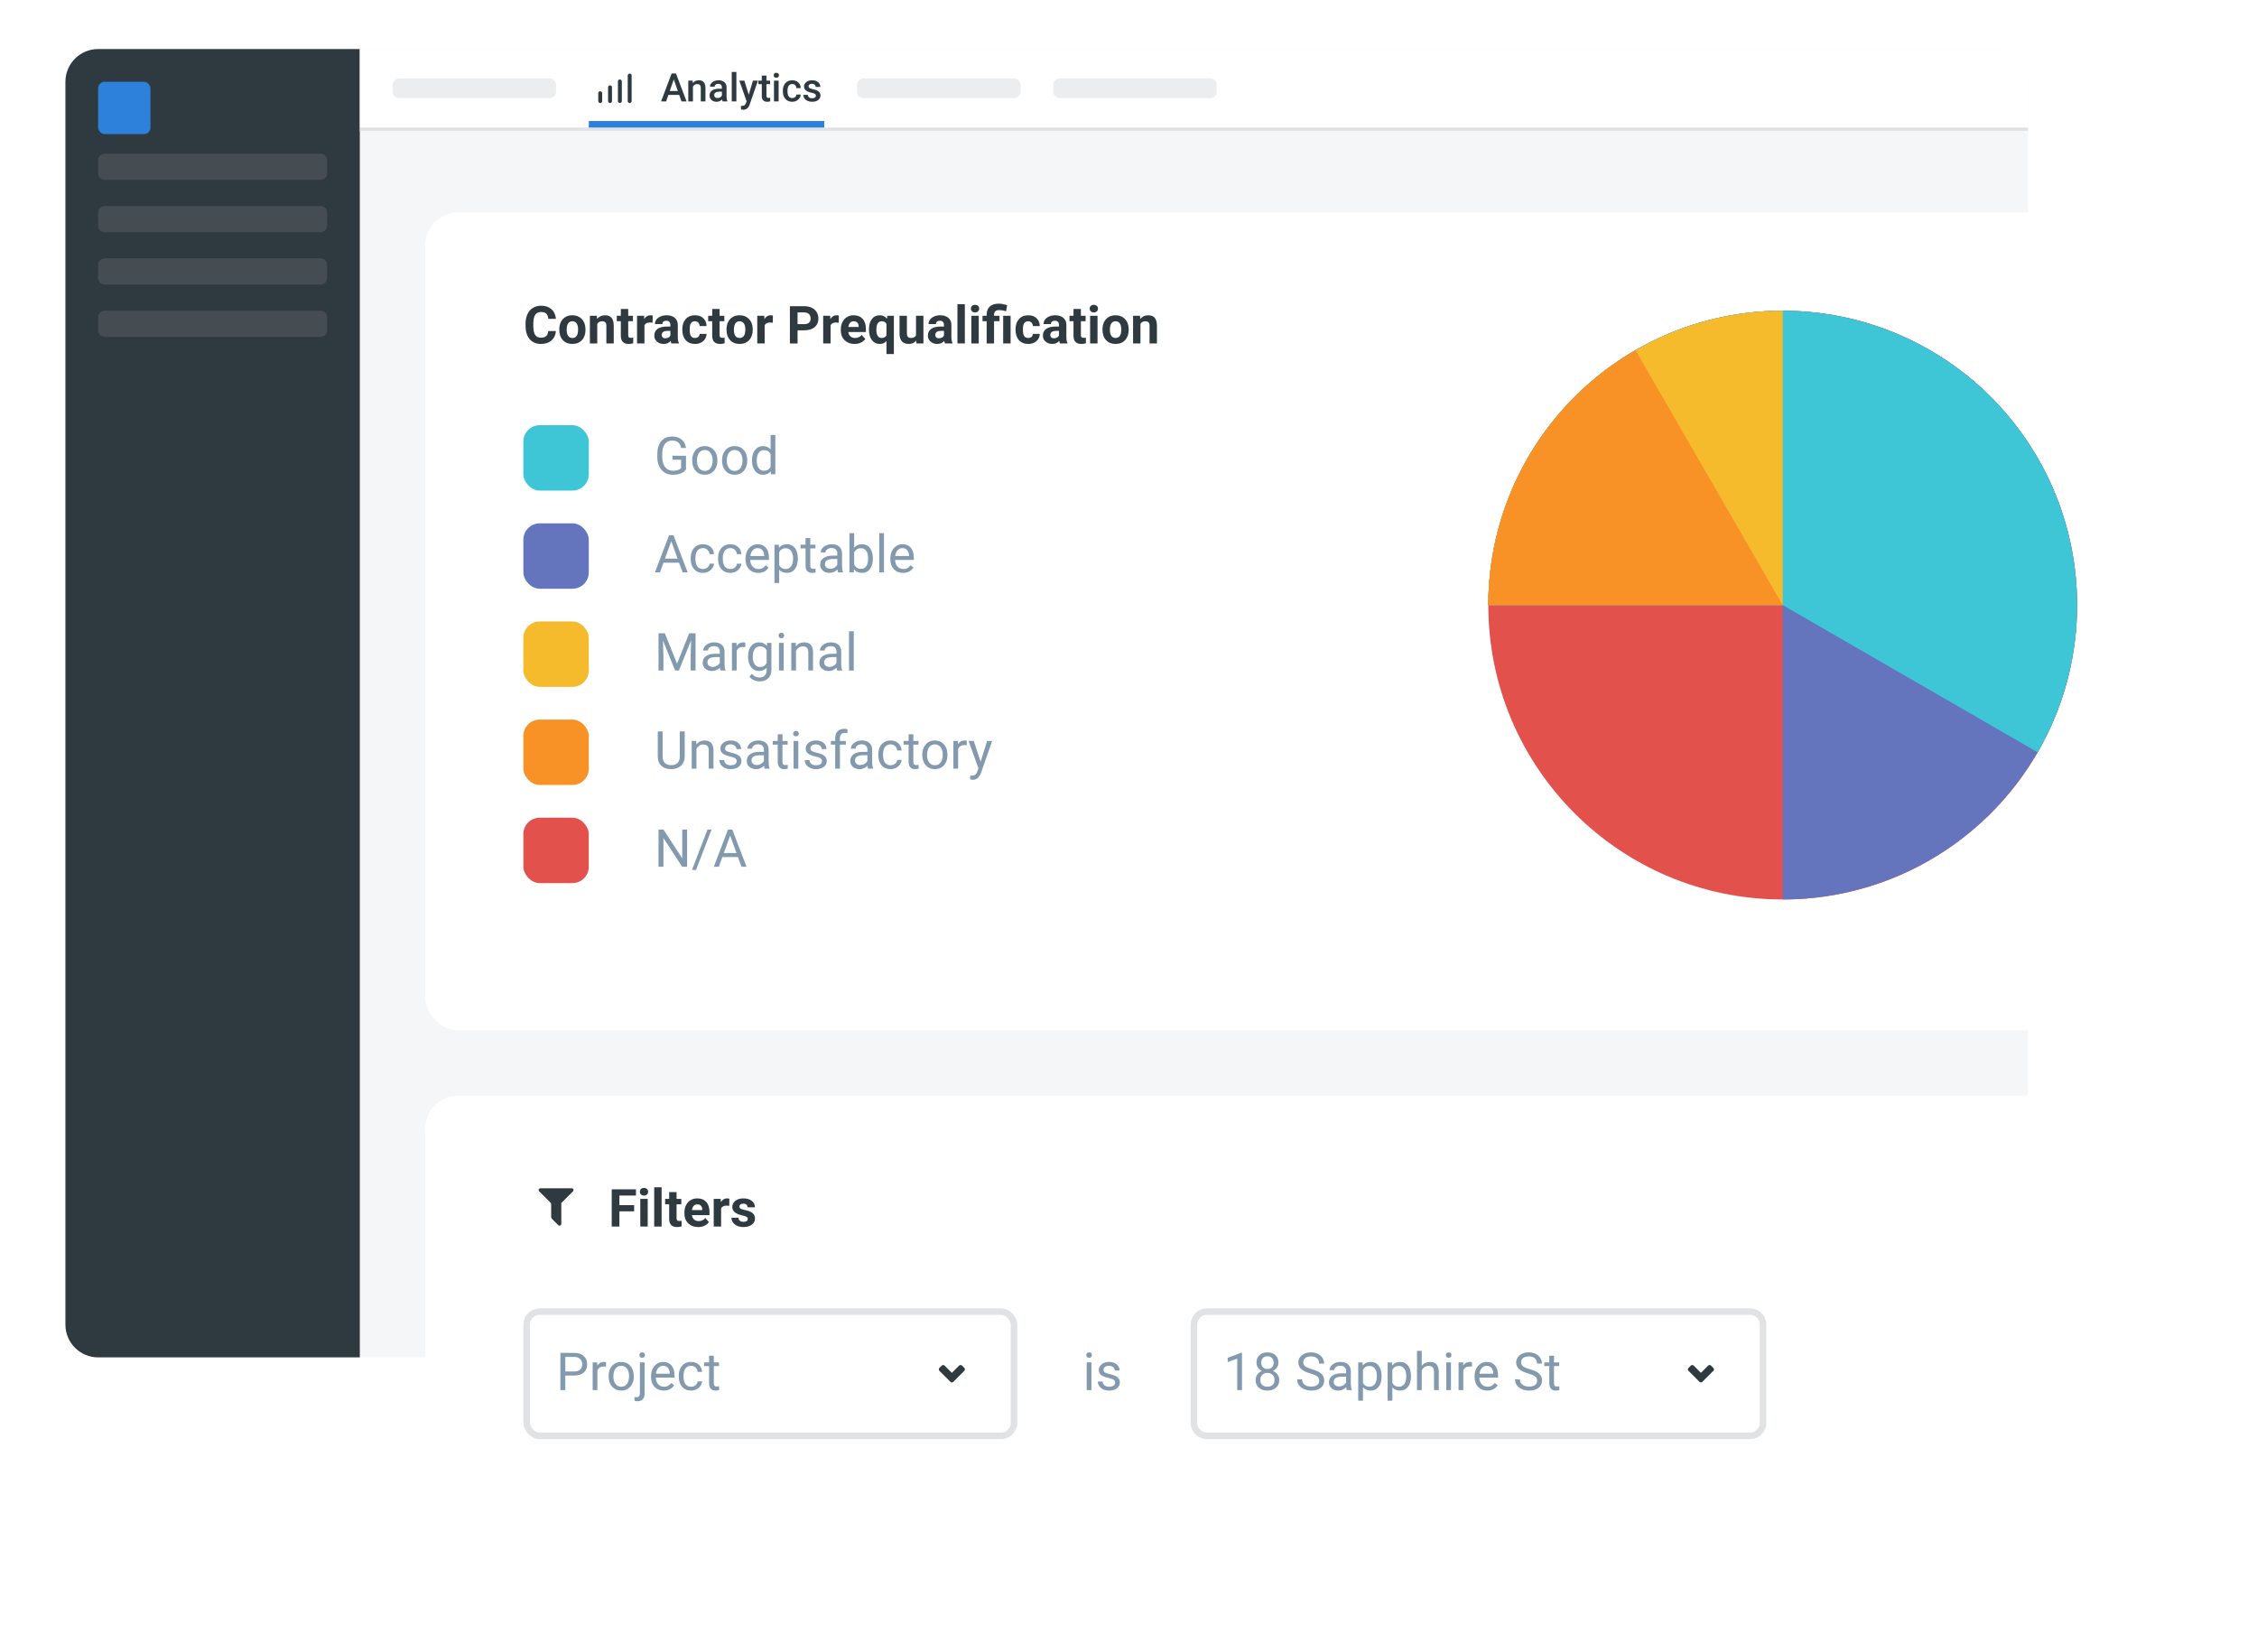 <svg width="690" height="505" viewBox="0 0 690 505" fill="none" xmlns="http://www.w3.org/2000/svg">
<rect width="690" height="505" fill="white"/>
<rect x="20" y="15" width="600" height="400" rx="10" fill="#F5F6F7"/>
<path d="M20 25C20 19.477 24.477 15 30 15H110V415H30C24.477 415 20 410.523 20 405V25Z" fill="#2E3940"/>
<path d="M110 39H620V25C620 19.477 615.523 15 610 15H110V39Z" fill="white"/>
<rect width="510" height="1" transform="matrix(-1 0 0 1 620 39)" fill="#E0E2E4"/>
<rect x="30" y="25" width="16" height="16" rx="2" fill="#2E81DA"/>
<path d="M30 49C30 47.895 30.895 47 32 47H98C99.105 47 100 47.895 100 49V53C100 54.105 99.105 55 98 55H32C30.895 55 30 54.105 30 53V49Z" fill="#454D52"/>
<path d="M120 26C120 24.895 120.895 24 122 24H168C169.105 24 170 24.895 170 26V28C170 29.105 169.105 30 168 30H122C120.895 30 120 29.105 120 28V26Z" fill="#EBEDEF"/>
<path d="M262 26C262 24.895 262.895 24 264 24H310C311.105 24 312 24.895 312 26V28C312 29.105 311.105 30 310 30H264C262.895 30 262 29.105 262 28V26Z" fill="#EBEDEF"/>
<path d="M322 26C322 24.895 322.895 24 324 24H370C371.105 24 372 24.895 372 26V28C372 29.105 371.105 30 370 30H324C322.895 30 322 29.105 322 28V26Z" fill="#EBEDEF"/>
<path d="M30 81C30 79.895 30.895 79 32 79H98C99.105 79 100 79.895 100 81V85C100 86.105 99.105 87 98 87H32C30.895 87 30 86.105 30 85V81Z" fill="#454D52"/>
<path d="M30 97C30 95.895 30.895 95 32 95H98C99.105 95 100 95.895 100 97V101C100 102.105 99.105 103 98 103H32C30.895 103 30 102.105 30 101V97Z" fill="#454D52"/>
<path d="M30 65C30 63.895 30.895 63 32 63H98C99.105 63 100 63.895 100 65V69C100 70.105 99.105 71 98 71H32C30.895 71 30 70.105 30 69V65Z" fill="#454D52"/>
<path d="M207.643 29.014H204.338L203.646 31H202.105L205.328 22.469H206.658L209.887 31H208.34L207.643 29.014ZM204.754 27.818H207.227L205.99 24.279L204.754 27.818Z" fill="#2E3940"/>
<path d="M211.762 24.66L211.803 25.393C212.271 24.826 212.887 24.543 213.648 24.543C214.969 24.543 215.641 25.299 215.664 26.811V31H214.24V26.893C214.24 26.49 214.152 26.193 213.977 26.002C213.805 25.807 213.521 25.709 213.127 25.709C212.553 25.709 212.125 25.969 211.844 26.488V31H210.42V24.66H211.762Z" fill="#2E3940"/>
<path d="M220.908 31C220.846 30.879 220.791 30.682 220.744 30.408C220.291 30.881 219.736 31.117 219.08 31.117C218.443 31.117 217.924 30.936 217.521 30.572C217.119 30.209 216.918 29.76 216.918 29.225C216.918 28.549 217.168 28.031 217.668 27.672C218.172 27.309 218.891 27.127 219.824 27.127H220.697V26.711C220.697 26.383 220.605 26.121 220.422 25.926C220.238 25.727 219.959 25.627 219.584 25.627C219.26 25.627 218.994 25.709 218.787 25.873C218.58 26.033 218.477 26.238 218.477 26.488H217.053C217.053 26.141 217.168 25.816 217.398 25.516C217.629 25.211 217.941 24.973 218.336 24.801C218.734 24.629 219.178 24.543 219.666 24.543C220.408 24.543 221 24.73 221.441 25.105C221.883 25.477 222.109 26 222.121 26.676V29.535C222.121 30.105 222.201 30.561 222.361 30.9V31H220.908ZM219.344 29.975C219.625 29.975 219.889 29.906 220.135 29.77C220.385 29.633 220.572 29.449 220.697 29.219V28.023H219.93C219.402 28.023 219.006 28.115 218.74 28.299C218.475 28.482 218.342 28.742 218.342 29.078C218.342 29.352 218.432 29.57 218.611 29.734C218.795 29.895 219.039 29.975 219.344 29.975Z" fill="#2E3940"/>
<path d="M225.127 31H223.703V22H225.127V31Z" fill="#2E3940"/>
<path d="M228.9 28.961L230.189 24.66H231.707L229.188 31.961C228.801 33.027 228.145 33.56 227.219 33.56C227.012 33.56 226.783 33.525 226.533 33.455V32.353L226.803 32.371C227.162 32.371 227.432 32.305 227.611 32.172C227.795 32.043 227.939 31.824 228.045 31.516L228.25 30.971L226.023 24.66H227.559L228.9 28.961Z" fill="#2E3940"/>
<path d="M234.314 23.119V24.66H235.434V25.715H234.314V29.254C234.314 29.496 234.361 29.672 234.455 29.781C234.553 29.887 234.725 29.939 234.971 29.939C235.135 29.939 235.301 29.92 235.469 29.881V30.982C235.145 31.072 234.832 31.117 234.531 31.117C233.438 31.117 232.891 30.514 232.891 29.307V25.715H231.848V24.66H232.891V23.119H234.314Z" fill="#2E3940"/>
<path d="M238.041 31H236.617V24.66H238.041V31ZM236.529 23.014C236.529 22.795 236.598 22.613 236.734 22.469C236.875 22.324 237.074 22.252 237.332 22.252C237.59 22.252 237.789 22.324 237.93 22.469C238.07 22.613 238.141 22.795 238.141 23.014C238.141 23.229 238.07 23.408 237.93 23.553C237.789 23.693 237.59 23.764 237.332 23.764C237.074 23.764 236.875 23.693 236.734 23.553C236.598 23.408 236.529 23.229 236.529 23.014Z" fill="#2E3940"/>
<path d="M242.201 29.98C242.557 29.98 242.852 29.877 243.086 29.67C243.32 29.463 243.445 29.207 243.461 28.902H244.803C244.787 29.297 244.664 29.666 244.434 30.01C244.203 30.35 243.891 30.619 243.496 30.818C243.102 31.018 242.676 31.117 242.219 31.117C241.332 31.117 240.629 30.83 240.109 30.256C239.59 29.682 239.33 28.889 239.33 27.877V27.73C239.33 26.766 239.588 25.994 240.104 25.416C240.619 24.834 241.322 24.543 242.213 24.543C242.967 24.543 243.58 24.764 244.053 25.205C244.529 25.643 244.779 26.219 244.803 26.934H243.461C243.445 26.57 243.32 26.271 243.086 26.037C242.855 25.803 242.561 25.686 242.201 25.686C241.74 25.686 241.385 25.854 241.135 26.189C240.885 26.521 240.758 27.027 240.754 27.707V27.936C240.754 28.623 240.877 29.137 241.123 29.477C241.373 29.812 241.732 29.98 242.201 29.98Z" fill="#2E3940"/>
<path d="M249.432 29.277C249.432 29.023 249.326 28.83 249.115 28.697C248.908 28.564 248.562 28.447 248.078 28.346C247.594 28.244 247.189 28.115 246.865 27.959C246.154 27.615 245.799 27.117 245.799 26.465C245.799 25.918 246.029 25.461 246.49 25.094C246.951 24.727 247.537 24.543 248.248 24.543C249.006 24.543 249.617 24.73 250.082 25.105C250.551 25.48 250.785 25.967 250.785 26.564H249.361C249.361 26.291 249.26 26.064 249.057 25.885C248.854 25.701 248.584 25.609 248.248 25.609C247.936 25.609 247.68 25.682 247.48 25.826C247.285 25.971 247.188 26.164 247.188 26.406C247.188 26.625 247.279 26.795 247.463 26.916C247.646 27.037 248.018 27.16 248.576 27.285C249.135 27.406 249.572 27.553 249.889 27.725C250.209 27.893 250.445 28.096 250.598 28.334C250.754 28.572 250.832 28.861 250.832 29.201C250.832 29.771 250.596 30.234 250.123 30.59C249.65 30.941 249.031 31.117 248.266 31.117C247.746 31.117 247.283 31.023 246.877 30.836C246.471 30.648 246.154 30.391 245.928 30.062C245.701 29.734 245.588 29.381 245.588 29.002H246.971C246.99 29.338 247.117 29.598 247.352 29.781C247.586 29.961 247.896 30.051 248.283 30.051C248.658 30.051 248.943 29.98 249.139 29.84C249.334 29.695 249.432 29.508 249.432 29.277Z" fill="#2E3940"/>
<path d="M183.496 31.504C183.338 31.502 183.187 31.438 183.075 31.326C182.962 31.214 182.899 31.063 182.896 30.904V28.504C182.896 28.345 182.96 28.193 183.072 28.08C183.185 27.968 183.337 27.904 183.496 27.904C183.656 27.904 183.808 27.968 183.921 28.08C184.033 28.193 184.096 28.345 184.096 28.504V30.904C184.096 31.063 184.033 31.216 183.921 31.329C183.808 31.441 183.656 31.504 183.496 31.504Z" fill="#2E3940"/>
<path d="M186.496 31.504C186.338 31.502 186.187 31.438 186.075 31.326C185.962 31.214 185.899 31.062 185.896 30.904V26.696C185.896 26.537 185.96 26.384 186.072 26.271C186.185 26.159 186.337 26.096 186.496 26.096C186.656 26.096 186.808 26.159 186.921 26.271C187.033 26.384 187.096 26.537 187.096 26.696V30.904C187.096 31.063 187.033 31.215 186.921 31.328C186.808 31.441 186.656 31.504 186.496 31.504Z" fill="#2E3940"/>
<path d="M189.504 31.504C189.345 31.504 189.193 31.441 189.08 31.328C188.968 31.216 188.904 31.063 188.904 30.904V24.896C188.904 24.737 188.968 24.584 189.08 24.472C189.193 24.359 189.345 24.296 189.504 24.296C189.663 24.296 189.816 24.359 189.929 24.472C190.041 24.584 190.104 24.737 190.104 24.896V30.904C190.102 31.062 190.038 31.214 189.926 31.326C189.814 31.438 189.663 31.502 189.504 31.504Z" fill="#2E3940"/>
<path d="M192.504 31.504C192.345 31.504 192.193 31.441 192.08 31.328C191.968 31.216 191.904 31.063 191.904 30.904V23.096C191.904 22.937 191.968 22.784 192.08 22.672C192.193 22.559 192.345 22.496 192.504 22.496C192.663 22.496 192.816 22.559 192.929 22.672C193.041 22.784 193.104 22.937 193.104 23.096V30.904C193.102 31.063 193.038 31.214 192.926 31.326C192.814 31.438 192.663 31.502 192.504 31.504Z" fill="#2E3940"/>
<path d="M180 37H252V39H180V37Z" fill="#2E81DA"/>
<g filter="url(#filter0_d)">
<rect x="130" y="60" width="540" height="250" rx="10" fill="white"/>
</g>
<path d="M169.945 101.211C169.857 102.435 169.404 103.398 168.586 104.102C167.773 104.805 166.701 105.156 165.367 105.156C163.909 105.156 162.76 104.667 161.922 103.688C161.089 102.703 160.672 101.354 160.672 99.641V98.945C160.672 97.852 160.865 96.888 161.25 96.055C161.635 95.221 162.185 94.583 162.898 94.141C163.617 93.693 164.451 93.469 165.398 93.469C166.711 93.469 167.768 93.82 168.57 94.523C169.372 95.227 169.836 96.213 169.961 97.484H167.617C167.56 96.75 167.354 96.219 167 95.891C166.651 95.557 166.117 95.391 165.398 95.391C164.617 95.391 164.031 95.672 163.641 96.234C163.255 96.792 163.057 97.659 163.047 98.836V99.695C163.047 100.924 163.232 101.823 163.602 102.391C163.977 102.958 164.565 103.242 165.367 103.242C166.091 103.242 166.63 103.078 166.984 102.75C167.344 102.417 167.549 101.904 167.602 101.211H169.945Z" fill="#2E3940"/>
<path d="M170.984 100.695C170.984 99.857 171.146 99.109 171.469 98.453C171.792 97.797 172.255 97.289 172.859 96.93C173.469 96.57 174.174 96.391 174.977 96.391C176.117 96.391 177.047 96.74 177.766 97.438C178.49 98.135 178.893 99.083 178.977 100.281L178.992 100.859C178.992 102.156 178.63 103.198 177.906 103.984C177.182 104.766 176.211 105.156 174.992 105.156C173.773 105.156 172.799 104.766 172.07 103.984C171.346 103.203 170.984 102.141 170.984 100.797V100.695ZM173.242 100.859C173.242 101.661 173.393 102.276 173.695 102.703C173.997 103.125 174.43 103.336 174.992 103.336C175.539 103.336 175.966 103.128 176.273 102.711C176.581 102.289 176.734 101.617 176.734 100.695C176.734 99.909 176.581 99.299 176.273 98.867C175.966 98.435 175.534 98.219 174.977 98.219C174.424 98.219 173.997 98.435 173.695 98.867C173.393 99.294 173.242 99.958 173.242 100.859Z" fill="#2E3940"/>
<path d="M182.461 96.547L182.531 97.523C183.135 96.768 183.945 96.391 184.961 96.391C185.857 96.391 186.523 96.654 186.961 97.18C187.398 97.706 187.622 98.492 187.633 99.539V105H185.375V99.594C185.375 99.115 185.271 98.768 185.062 98.555C184.854 98.336 184.508 98.227 184.023 98.227C183.388 98.227 182.911 98.497 182.594 99.039V105H180.336V96.547H182.461Z" fill="#2E3940"/>
<path d="M192.055 94.469V96.547H193.5V98.203H192.055V102.422C192.055 102.734 192.115 102.958 192.234 103.094C192.354 103.229 192.583 103.297 192.922 103.297C193.172 103.297 193.393 103.279 193.586 103.242V104.953C193.143 105.089 192.688 105.156 192.219 105.156C190.635 105.156 189.828 104.357 189.797 102.758V98.203H188.562V96.547H189.797V94.469H192.055Z" fill="#2E3940"/>
<path d="M199.508 98.664C199.201 98.622 198.93 98.602 198.695 98.602C197.841 98.602 197.281 98.891 197.016 99.469V105H194.758V96.547H196.891L196.953 97.555C197.406 96.779 198.034 96.391 198.836 96.391C199.086 96.391 199.32 96.424 199.539 96.492L199.508 98.664Z" fill="#2E3940"/>
<path d="M205.266 105C205.161 104.797 205.086 104.544 205.039 104.242C204.492 104.852 203.781 105.156 202.906 105.156C202.078 105.156 201.391 104.917 200.844 104.438C200.302 103.958 200.031 103.354 200.031 102.625C200.031 101.729 200.362 101.042 201.023 100.562C201.69 100.083 202.651 99.841 203.906 99.836H204.945V99.352C204.945 98.961 204.844 98.648 204.641 98.414C204.443 98.18 204.128 98.062 203.695 98.062C203.315 98.062 203.016 98.154 202.797 98.336C202.583 98.518 202.477 98.768 202.477 99.086H200.219C200.219 98.596 200.37 98.143 200.672 97.727C200.974 97.31 201.401 96.984 201.953 96.75C202.505 96.51 203.125 96.391 203.812 96.391C204.854 96.391 205.68 96.654 206.289 97.18C206.904 97.701 207.211 98.435 207.211 99.383V103.047C207.216 103.849 207.328 104.456 207.547 104.867V105H205.266ZM203.398 103.43C203.732 103.43 204.039 103.357 204.32 103.211C204.602 103.06 204.81 102.859 204.945 102.609V101.156H204.102C202.971 101.156 202.37 101.547 202.297 102.328L202.289 102.461C202.289 102.742 202.388 102.974 202.586 103.156C202.784 103.339 203.055 103.43 203.398 103.43Z" fill="#2E3940"/>
<path d="M212.461 103.336C212.878 103.336 213.216 103.221 213.477 102.992C213.737 102.763 213.872 102.458 213.883 102.078H216C215.995 102.651 215.839 103.177 215.531 103.656C215.224 104.13 214.802 104.5 214.266 104.766C213.734 105.026 213.146 105.156 212.5 105.156C211.292 105.156 210.339 104.773 209.641 104.008C208.943 103.237 208.594 102.174 208.594 100.82V100.672C208.594 99.37 208.94 98.331 209.633 97.555C210.326 96.779 211.276 96.391 212.484 96.391C213.542 96.391 214.388 96.693 215.023 97.297C215.664 97.896 215.99 98.695 216 99.695H213.883C213.872 99.258 213.737 98.904 213.477 98.633C213.216 98.357 212.872 98.219 212.445 98.219C211.919 98.219 211.521 98.412 211.25 98.797C210.984 99.177 210.852 99.797 210.852 100.656V100.891C210.852 101.76 210.984 102.385 211.25 102.766C211.516 103.146 211.919 103.336 212.461 103.336Z" fill="#2E3940"/>
<path d="M219.992 94.469V96.547H221.438V98.203H219.992V102.422C219.992 102.734 220.052 102.958 220.172 103.094C220.292 103.229 220.521 103.297 220.859 103.297C221.109 103.297 221.331 103.279 221.523 103.242V104.953C221.081 105.089 220.625 105.156 220.156 105.156C218.573 105.156 217.766 104.357 217.734 102.758V98.203H216.5V96.547H217.734V94.469H219.992Z" fill="#2E3940"/>
<path d="M222.109 100.695C222.109 99.857 222.271 99.109 222.594 98.453C222.917 97.797 223.38 97.289 223.984 96.93C224.594 96.57 225.299 96.391 226.102 96.391C227.242 96.391 228.172 96.74 228.891 97.438C229.615 98.135 230.018 99.083 230.102 100.281L230.117 100.859C230.117 102.156 229.755 103.198 229.031 103.984C228.307 104.766 227.336 105.156 226.117 105.156C224.898 105.156 223.924 104.766 223.195 103.984C222.471 103.203 222.109 102.141 222.109 100.797V100.695ZM224.367 100.859C224.367 101.661 224.518 102.276 224.82 102.703C225.122 103.125 225.555 103.336 226.117 103.336C226.664 103.336 227.091 103.128 227.398 102.711C227.706 102.289 227.859 101.617 227.859 100.695C227.859 99.909 227.706 99.299 227.398 98.867C227.091 98.435 226.659 98.219 226.102 98.219C225.549 98.219 225.122 98.435 224.82 98.867C224.518 99.294 224.367 99.958 224.367 100.859Z" fill="#2E3940"/>
<path d="M236.258 98.664C235.951 98.622 235.68 98.602 235.445 98.602C234.591 98.602 234.031 98.891 233.766 99.469V105H231.508V96.547H233.641L233.703 97.555C234.156 96.779 234.784 96.391 235.586 96.391C235.836 96.391 236.07 96.424 236.289 96.492L236.258 98.664Z" fill="#2E3940"/>
<path d="M243.828 100.992V105H241.484V93.625H245.922C246.776 93.625 247.526 93.781 248.172 94.094C248.823 94.406 249.323 94.852 249.672 95.43C250.021 96.003 250.195 96.656 250.195 97.391C250.195 98.505 249.812 99.385 249.047 100.031C248.286 100.672 247.232 100.992 245.883 100.992H243.828ZM243.828 99.094H245.922C246.542 99.094 247.013 98.948 247.336 98.656C247.664 98.365 247.828 97.948 247.828 97.406C247.828 96.849 247.664 96.398 247.336 96.055C247.008 95.711 246.555 95.534 245.977 95.523H243.828V99.094Z" fill="#2E3940"/>
<path d="M256.414 98.664C256.107 98.622 255.836 98.602 255.602 98.602C254.747 98.602 254.188 98.891 253.922 99.469V105H251.664V96.547H253.797L253.859 97.555C254.312 96.779 254.94 96.391 255.742 96.391C255.992 96.391 256.227 96.424 256.445 96.492L256.414 98.664Z" fill="#2E3940"/>
<path d="M261.242 105.156C260.003 105.156 258.992 104.776 258.211 104.016C257.435 103.255 257.047 102.242 257.047 100.977V100.758C257.047 99.909 257.211 99.151 257.539 98.484C257.867 97.812 258.331 97.297 258.93 96.938C259.534 96.573 260.221 96.391 260.992 96.391C262.148 96.391 263.057 96.755 263.719 97.484C264.385 98.213 264.719 99.247 264.719 100.586V101.508H259.336C259.409 102.06 259.628 102.503 259.992 102.836C260.362 103.169 260.828 103.336 261.391 103.336C262.26 103.336 262.94 103.021 263.43 102.391L264.539 103.633C264.201 104.112 263.742 104.487 263.164 104.758C262.586 105.023 261.945 105.156 261.242 105.156ZM260.984 98.219C260.536 98.219 260.172 98.37 259.891 98.672C259.615 98.974 259.438 99.406 259.359 99.969H262.5V99.789C262.49 99.289 262.354 98.904 262.094 98.633C261.833 98.357 261.464 98.219 260.984 98.219Z" fill="#2E3940"/>
<path d="M265.656 100.695C265.656 99.367 265.951 98.318 266.539 97.547C267.133 96.776 267.945 96.391 268.977 96.391C269.883 96.391 270.604 96.737 271.141 97.43L271.289 96.547H273.273V108.25H271.008V104.273C270.487 104.862 269.805 105.156 268.961 105.156C267.956 105.156 267.154 104.766 266.555 103.984C265.956 103.203 265.656 102.107 265.656 100.695ZM267.914 100.859C267.914 101.667 268.055 102.281 268.336 102.703C268.622 103.125 269.023 103.336 269.539 103.336C270.232 103.336 270.721 103.06 271.008 102.508V99.016C270.727 98.484 270.242 98.219 269.555 98.219C269.034 98.219 268.63 98.43 268.344 98.852C268.057 99.273 267.914 99.943 267.914 100.859Z" fill="#2E3940"/>
<path d="M280.117 104.141C279.56 104.818 278.789 105.156 277.805 105.156C276.898 105.156 276.206 104.896 275.727 104.375C275.253 103.854 275.01 103.091 275 102.086V96.547H277.258V102.008C277.258 102.888 277.659 103.328 278.461 103.328C279.227 103.328 279.753 103.062 280.039 102.531V96.547H282.305V105H280.18L280.117 104.141Z" fill="#2E3940"/>
<path d="M288.906 105C288.802 104.797 288.727 104.544 288.68 104.242C288.133 104.852 287.422 105.156 286.547 105.156C285.719 105.156 285.031 104.917 284.484 104.438C283.943 103.958 283.672 103.354 283.672 102.625C283.672 101.729 284.003 101.042 284.664 100.562C285.331 100.083 286.292 99.841 287.547 99.836H288.586V99.352C288.586 98.961 288.484 98.648 288.281 98.414C288.083 98.18 287.768 98.062 287.336 98.062C286.956 98.062 286.656 98.154 286.438 98.336C286.224 98.518 286.117 98.768 286.117 99.086H283.859C283.859 98.596 284.01 98.143 284.312 97.727C284.615 97.31 285.042 96.984 285.594 96.75C286.146 96.51 286.766 96.391 287.453 96.391C288.495 96.391 289.32 96.654 289.93 97.18C290.544 97.701 290.852 98.435 290.852 99.383V103.047C290.857 103.849 290.969 104.456 291.188 104.867V105H288.906ZM287.039 103.43C287.372 103.43 287.68 103.357 287.961 103.211C288.242 103.06 288.451 102.859 288.586 102.609V101.156H287.742C286.612 101.156 286.01 101.547 285.938 102.328L285.93 102.461C285.93 102.742 286.029 102.974 286.227 103.156C286.424 103.339 286.695 103.43 287.039 103.43Z" fill="#2E3940"/>
<path d="M294.969 105H292.703V93H294.969V105Z" fill="#2E3940"/>
<path d="M299.219 105H296.953V96.547H299.219V105ZM296.82 94.359C296.82 94.021 296.932 93.742 297.156 93.523C297.385 93.305 297.695 93.195 298.086 93.195C298.471 93.195 298.779 93.305 299.008 93.523C299.237 93.742 299.352 94.021 299.352 94.359C299.352 94.703 299.234 94.984 299 95.203C298.771 95.422 298.466 95.531 298.086 95.531C297.706 95.531 297.398 95.422 297.164 95.203C296.935 94.984 296.82 94.703 296.82 94.359Z" fill="#2E3940"/>
<path d="M301.633 105V98.203H300.375V96.547H301.633V96.156C301.643 95.094 301.969 94.276 302.609 93.703C303.255 93.125 304.164 92.836 305.336 92.836C306.039 92.836 306.893 92.99 307.898 93.297L307.57 95.164C307.06 95.013 306.664 94.917 306.383 94.875C306.102 94.828 305.799 94.805 305.477 94.805C304.424 94.805 303.898 95.271 303.898 96.203V96.547H305.562V98.203H303.898V105H301.633ZM308.953 105H306.688V96.547H308.953V105Z" fill="#2E3940"/>
<path d="M314.336 103.336C314.753 103.336 315.091 103.221 315.352 102.992C315.612 102.763 315.747 102.458 315.758 102.078H317.875C317.87 102.651 317.714 103.177 317.406 103.656C317.099 104.13 316.677 104.5 316.141 104.766C315.609 105.026 315.021 105.156 314.375 105.156C313.167 105.156 312.214 104.773 311.516 104.008C310.818 103.237 310.469 102.174 310.469 100.82V100.672C310.469 99.37 310.815 98.331 311.508 97.555C312.201 96.779 313.151 96.391 314.359 96.391C315.417 96.391 316.263 96.693 316.898 97.297C317.539 97.896 317.865 98.695 317.875 99.695H315.758C315.747 99.258 315.612 98.904 315.352 98.633C315.091 98.357 314.747 98.219 314.32 98.219C313.794 98.219 313.396 98.412 313.125 98.797C312.859 99.177 312.727 99.797 312.727 100.656V100.891C312.727 101.76 312.859 102.385 313.125 102.766C313.391 103.146 313.794 103.336 314.336 103.336Z" fill="#2E3940"/>
<path d="M324.062 105C323.958 104.797 323.883 104.544 323.836 104.242C323.289 104.852 322.578 105.156 321.703 105.156C320.875 105.156 320.188 104.917 319.641 104.438C319.099 103.958 318.828 103.354 318.828 102.625C318.828 101.729 319.159 101.042 319.82 100.562C320.487 100.083 321.448 99.841 322.703 99.836H323.742V99.352C323.742 98.961 323.641 98.648 323.438 98.414C323.24 98.18 322.924 98.062 322.492 98.062C322.112 98.062 321.812 98.154 321.594 98.336C321.38 98.518 321.273 98.768 321.273 99.086H319.016C319.016 98.596 319.167 98.143 319.469 97.727C319.771 97.31 320.198 96.984 320.75 96.75C321.302 96.51 321.922 96.391 322.609 96.391C323.651 96.391 324.477 96.654 325.086 97.18C325.701 97.701 326.008 98.435 326.008 99.383V103.047C326.013 103.849 326.125 104.456 326.344 104.867V105H324.062ZM322.195 103.43C322.529 103.43 322.836 103.357 323.117 103.211C323.398 103.06 323.607 102.859 323.742 102.609V101.156H322.898C321.768 101.156 321.167 101.547 321.094 102.328L321.086 102.461C321.086 102.742 321.185 102.974 321.383 103.156C321.581 103.339 321.852 103.43 322.195 103.43Z" fill="#2E3940"/>
<path d="M330.445 94.469V96.547H331.891V98.203H330.445V102.422C330.445 102.734 330.505 102.958 330.625 103.094C330.745 103.229 330.974 103.297 331.312 103.297C331.562 103.297 331.784 103.279 331.977 103.242V104.953C331.534 105.089 331.078 105.156 330.609 105.156C329.026 105.156 328.219 104.357 328.188 102.758V98.203H326.953V96.547H328.188V94.469H330.445Z" fill="#2E3940"/>
<path d="M335.531 105H333.266V96.547H335.531V105ZM333.133 94.359C333.133 94.021 333.245 93.742 333.469 93.523C333.698 93.305 334.008 93.195 334.398 93.195C334.784 93.195 335.091 93.305 335.32 93.523C335.549 93.742 335.664 94.021 335.664 94.359C335.664 94.703 335.547 94.984 335.312 95.203C335.083 95.422 334.779 95.531 334.398 95.531C334.018 95.531 333.711 95.422 333.477 95.203C333.247 94.984 333.133 94.703 333.133 94.359Z" fill="#2E3940"/>
<path d="M337.047 100.695C337.047 99.857 337.208 99.109 337.531 98.453C337.854 97.797 338.318 97.289 338.922 96.93C339.531 96.57 340.237 96.391 341.039 96.391C342.18 96.391 343.109 96.74 343.828 97.438C344.552 98.135 344.956 99.083 345.039 100.281L345.055 100.859C345.055 102.156 344.693 103.198 343.969 103.984C343.245 104.766 342.273 105.156 341.055 105.156C339.836 105.156 338.862 104.766 338.133 103.984C337.409 103.203 337.047 102.141 337.047 100.797V100.695ZM339.305 100.859C339.305 101.661 339.456 102.276 339.758 102.703C340.06 103.125 340.492 103.336 341.055 103.336C341.602 103.336 342.029 103.128 342.336 102.711C342.643 102.289 342.797 101.617 342.797 100.695C342.797 99.909 342.643 99.299 342.336 98.867C342.029 98.435 341.596 98.219 341.039 98.219C340.487 98.219 340.06 98.435 339.758 98.867C339.456 99.294 339.305 99.958 339.305 100.859Z" fill="#2E3940"/>
<path d="M348.523 96.547L348.594 97.523C349.198 96.768 350.008 96.391 351.023 96.391C351.919 96.391 352.586 96.654 353.023 97.18C353.461 97.706 353.685 98.492 353.695 99.539V105H351.438V99.594C351.438 99.115 351.333 98.768 351.125 98.555C350.917 98.336 350.57 98.227 350.086 98.227C349.451 98.227 348.974 98.497 348.656 99.039V105H346.398V96.547H348.523Z" fill="#2E3940"/>
<rect x="160" y="130" width="20" height="20" rx="5" fill="#3EC5D6"/>
<rect x="160" y="160" width="20" height="20" rx="5" fill="#6575BD"/>
<rect x="160" y="190" width="20" height="20" rx="5" fill="#F6BB2D"/>
<rect x="160" y="220" width="20" height="20" rx="5" fill="#F99226"/>
<path d="M209.719 143.508C209.333 144.06 208.794 144.474 208.102 144.75C207.414 145.021 206.612 145.156 205.695 145.156C204.768 145.156 203.945 144.94 203.227 144.508C202.508 144.07 201.951 143.451 201.555 142.648C201.164 141.846 200.964 140.917 200.953 139.859V138.867C200.953 137.154 201.352 135.826 202.148 134.883C202.951 133.94 204.076 133.469 205.523 133.469C206.711 133.469 207.667 133.773 208.391 134.383C209.115 134.987 209.557 135.846 209.719 136.961H208.219C207.938 135.456 207.042 134.703 205.531 134.703C204.526 134.703 203.763 135.057 203.242 135.766C202.727 136.469 202.466 137.49 202.461 138.828V139.758C202.461 141.034 202.753 142.049 203.336 142.805C203.919 143.555 204.708 143.93 205.703 143.93C206.266 143.93 206.758 143.867 207.18 143.742C207.602 143.617 207.951 143.406 208.227 143.109V140.555H205.594V139.336H209.719V143.508Z" fill="#8299AE"/>
<path d="M211.617 140.695C211.617 139.867 211.779 139.122 212.102 138.461C212.43 137.799 212.883 137.289 213.461 136.93C214.044 136.57 214.708 136.391 215.453 136.391C216.604 136.391 217.534 136.789 218.242 137.586C218.956 138.383 219.312 139.443 219.312 140.766V140.867C219.312 141.69 219.154 142.43 218.836 143.086C218.523 143.737 218.073 144.245 217.484 144.609C216.901 144.974 216.229 145.156 215.469 145.156C214.323 145.156 213.393 144.758 212.68 143.961C211.971 143.164 211.617 142.109 211.617 140.797V140.695ZM213.07 140.867C213.07 141.805 213.286 142.557 213.719 143.125C214.156 143.693 214.74 143.977 215.469 143.977C216.203 143.977 216.786 143.69 217.219 143.117C217.651 142.539 217.867 141.732 217.867 140.695C217.867 139.768 217.646 139.018 217.203 138.445C216.766 137.867 216.182 137.578 215.453 137.578C214.74 137.578 214.164 137.862 213.727 138.43C213.289 138.997 213.07 139.81 213.07 140.867Z" fill="#8299AE"/>
<path d="M220.742 140.695C220.742 139.867 220.904 139.122 221.227 138.461C221.555 137.799 222.008 137.289 222.586 136.93C223.169 136.57 223.833 136.391 224.578 136.391C225.729 136.391 226.659 136.789 227.367 137.586C228.081 138.383 228.438 139.443 228.438 140.766V140.867C228.438 141.69 228.279 142.43 227.961 143.086C227.648 143.737 227.198 144.245 226.609 144.609C226.026 144.974 225.354 145.156 224.594 145.156C223.448 145.156 222.518 144.758 221.805 143.961C221.096 143.164 220.742 142.109 220.742 140.797V140.695ZM222.195 140.867C222.195 141.805 222.411 142.557 222.844 143.125C223.281 143.693 223.865 143.977 224.594 143.977C225.328 143.977 225.911 143.69 226.344 143.117C226.776 142.539 226.992 141.732 226.992 140.695C226.992 139.768 226.771 139.018 226.328 138.445C225.891 137.867 225.307 137.578 224.578 137.578C223.865 137.578 223.289 137.862 222.852 138.43C222.414 138.997 222.195 139.81 222.195 140.867Z" fill="#8299AE"/>
<path d="M229.898 140.703C229.898 139.406 230.206 138.365 230.82 137.578C231.435 136.786 232.24 136.391 233.234 136.391C234.224 136.391 235.008 136.729 235.586 137.406V133H237.031V145H235.703L235.633 144.094C235.055 144.802 234.25 145.156 233.219 145.156C232.24 145.156 231.44 144.755 230.82 143.953C230.206 143.151 229.898 142.104 229.898 140.812V140.703ZM231.344 140.867C231.344 141.826 231.542 142.576 231.938 143.117C232.333 143.659 232.88 143.93 233.578 143.93C234.495 143.93 235.164 143.518 235.586 142.695V138.812C235.154 138.016 234.49 137.617 233.594 137.617C232.885 137.617 232.333 137.891 231.938 138.438C231.542 138.984 231.344 139.794 231.344 140.867Z" fill="#8299AE"/>
<path d="M207.602 172.031H202.836L201.766 175H200.219L204.562 163.625H205.875L210.227 175H208.688L207.602 172.031ZM203.289 170.797H207.156L205.219 165.477L203.289 170.797Z" fill="#8299AE"/>
<path d="M214.922 173.977C215.438 173.977 215.888 173.82 216.273 173.508C216.659 173.195 216.872 172.805 216.914 172.336H218.281C218.255 172.82 218.089 173.281 217.781 173.719C217.474 174.156 217.062 174.505 216.547 174.766C216.036 175.026 215.495 175.156 214.922 175.156C213.771 175.156 212.854 174.773 212.172 174.008C211.495 173.237 211.156 172.185 211.156 170.852V170.609C211.156 169.786 211.307 169.055 211.609 168.414C211.911 167.773 212.344 167.276 212.906 166.922C213.474 166.568 214.143 166.391 214.914 166.391C215.862 166.391 216.648 166.674 217.273 167.242C217.904 167.81 218.24 168.547 218.281 169.453H216.914C216.872 168.906 216.664 168.458 216.289 168.109C215.919 167.755 215.461 167.578 214.914 167.578C214.18 167.578 213.609 167.844 213.203 168.375C212.802 168.901 212.602 169.664 212.602 170.664V170.938C212.602 171.911 212.802 172.661 213.203 173.188C213.604 173.714 214.177 173.977 214.922 173.977Z" fill="#8299AE"/>
<path d="M223.297 173.977C223.812 173.977 224.263 173.82 224.648 173.508C225.034 173.195 225.247 172.805 225.289 172.336H226.656C226.63 172.82 226.464 173.281 226.156 173.719C225.849 174.156 225.438 174.505 224.922 174.766C224.411 175.026 223.87 175.156 223.297 175.156C222.146 175.156 221.229 174.773 220.547 174.008C219.87 173.237 219.531 172.185 219.531 170.852V170.609C219.531 169.786 219.682 169.055 219.984 168.414C220.286 167.773 220.719 167.276 221.281 166.922C221.849 166.568 222.518 166.391 223.289 166.391C224.237 166.391 225.023 166.674 225.648 167.242C226.279 167.81 226.615 168.547 226.656 169.453H225.289C225.247 168.906 225.039 168.458 224.664 168.109C224.294 167.755 223.836 167.578 223.289 167.578C222.555 167.578 221.984 167.844 221.578 168.375C221.177 168.901 220.977 169.664 220.977 170.664V170.938C220.977 171.911 221.177 172.661 221.578 173.188C221.979 173.714 222.552 173.977 223.297 173.977Z" fill="#8299AE"/>
<path d="M231.789 175.156C230.643 175.156 229.711 174.781 228.992 174.031C228.273 173.276 227.914 172.268 227.914 171.008V170.742C227.914 169.904 228.073 169.156 228.391 168.5C228.714 167.839 229.161 167.323 229.734 166.953C230.312 166.578 230.938 166.391 231.609 166.391C232.708 166.391 233.562 166.753 234.172 167.477C234.781 168.201 235.086 169.237 235.086 170.586V171.188H229.359C229.38 172.021 229.622 172.695 230.086 173.211C230.555 173.721 231.148 173.977 231.867 173.977C232.378 173.977 232.81 173.872 233.164 173.664C233.518 173.456 233.828 173.18 234.094 172.836L234.977 173.523C234.268 174.612 233.206 175.156 231.789 175.156ZM231.609 167.578C231.026 167.578 230.536 167.792 230.141 168.219C229.745 168.641 229.5 169.234 229.406 170H233.641V169.891C233.599 169.156 233.401 168.589 233.047 168.188C232.693 167.781 232.214 167.578 231.609 167.578Z" fill="#8299AE"/>
<path d="M243.906 170.867C243.906 172.154 243.612 173.19 243.023 173.977C242.435 174.763 241.638 175.156 240.633 175.156C239.607 175.156 238.799 174.831 238.211 174.18V178.25H236.766V166.547H238.086L238.156 167.484C238.745 166.755 239.562 166.391 240.609 166.391C241.625 166.391 242.427 166.773 243.016 167.539C243.609 168.305 243.906 169.37 243.906 170.734V170.867ZM242.461 170.703C242.461 169.75 242.258 168.997 241.852 168.445C241.445 167.893 240.888 167.617 240.18 167.617C239.305 167.617 238.648 168.005 238.211 168.781V172.82C238.643 173.591 239.305 173.977 240.195 173.977C240.888 173.977 241.438 173.703 241.844 173.156C242.255 172.604 242.461 171.786 242.461 170.703Z" fill="#8299AE"/>
<path d="M247.711 164.5V166.547H249.289V167.664H247.711V172.906C247.711 173.245 247.781 173.5 247.922 173.672C248.062 173.839 248.302 173.922 248.641 173.922C248.807 173.922 249.036 173.891 249.328 173.828V175C248.948 175.104 248.578 175.156 248.219 175.156C247.573 175.156 247.086 174.961 246.758 174.57C246.43 174.18 246.266 173.625 246.266 172.906V167.664H244.727V166.547H246.266V164.5H247.711Z" fill="#8299AE"/>
<path d="M256.203 175C256.12 174.833 256.052 174.536 256 174.109C255.328 174.807 254.526 175.156 253.594 175.156C252.76 175.156 252.076 174.922 251.539 174.453C251.008 173.979 250.742 173.38 250.742 172.656C250.742 171.776 251.076 171.094 251.742 170.609C252.414 170.12 253.357 169.875 254.57 169.875H255.977V169.211C255.977 168.706 255.826 168.305 255.523 168.008C255.221 167.706 254.776 167.555 254.188 167.555C253.672 167.555 253.24 167.685 252.891 167.945C252.542 168.206 252.367 168.521 252.367 168.891H250.914C250.914 168.469 251.062 168.062 251.359 167.672C251.661 167.276 252.068 166.964 252.578 166.734C253.094 166.505 253.659 166.391 254.273 166.391C255.247 166.391 256.01 166.635 256.562 167.125C257.115 167.609 257.401 168.279 257.422 169.133V173.023C257.422 173.799 257.521 174.417 257.719 174.875V175H256.203ZM253.805 173.898C254.258 173.898 254.688 173.781 255.094 173.547C255.5 173.312 255.794 173.008 255.977 172.633V170.898H254.844C253.073 170.898 252.188 171.417 252.188 172.453C252.188 172.906 252.339 173.26 252.641 173.516C252.943 173.771 253.331 173.898 253.805 173.898Z" fill="#8299AE"/>
<path d="M266.844 170.867C266.844 172.159 266.547 173.198 265.953 173.984C265.359 174.766 264.562 175.156 263.562 175.156C262.495 175.156 261.669 174.779 261.086 174.023L261.016 175H259.688V163H261.133V167.477C261.716 166.753 262.521 166.391 263.547 166.391C264.573 166.391 265.378 166.779 265.961 167.555C266.549 168.331 266.844 169.393 266.844 170.742V170.867ZM265.398 170.703C265.398 169.719 265.208 168.958 264.828 168.422C264.448 167.885 263.901 167.617 263.188 167.617C262.234 167.617 261.549 168.06 261.133 168.945V172.602C261.576 173.487 262.266 173.93 263.203 173.93C263.896 173.93 264.435 173.661 264.82 173.125C265.206 172.589 265.398 171.781 265.398 170.703Z" fill="#8299AE"/>
<path d="M270.242 175H268.797V163H270.242V175Z" fill="#8299AE"/>
<path d="M276.07 175.156C274.924 175.156 273.992 174.781 273.273 174.031C272.555 173.276 272.195 172.268 272.195 171.008V170.742C272.195 169.904 272.354 169.156 272.672 168.5C272.995 167.839 273.443 167.323 274.016 166.953C274.594 166.578 275.219 166.391 275.891 166.391C276.99 166.391 277.844 166.753 278.453 167.477C279.062 168.201 279.367 169.237 279.367 170.586V171.188H273.641C273.661 172.021 273.904 172.695 274.367 173.211C274.836 173.721 275.43 173.977 276.148 173.977C276.659 173.977 277.091 173.872 277.445 173.664C277.799 173.456 278.109 173.18 278.375 172.836L279.258 173.523C278.549 174.612 277.487 175.156 276.07 175.156ZM275.891 167.578C275.307 167.578 274.818 167.792 274.422 168.219C274.026 168.641 273.781 169.234 273.688 170H277.922V169.891C277.88 169.156 277.682 168.589 277.328 168.188C276.974 167.781 276.495 167.578 275.891 167.578Z" fill="#8299AE"/>
<path d="M203.258 193.625L206.977 202.906L210.695 193.625H212.641V205H211.141V200.57L211.281 195.789L207.547 205H206.398L202.672 195.812L202.82 200.57V205H201.32V193.625H203.258Z" fill="#8299AE"/>
<path d="M220.281 205C220.198 204.833 220.13 204.536 220.078 204.109C219.406 204.807 218.604 205.156 217.672 205.156C216.839 205.156 216.154 204.922 215.617 204.453C215.086 203.979 214.82 203.38 214.82 202.656C214.82 201.776 215.154 201.094 215.82 200.609C216.492 200.12 217.435 199.875 218.648 199.875H220.055V199.211C220.055 198.706 219.904 198.305 219.602 198.008C219.299 197.706 218.854 197.555 218.266 197.555C217.75 197.555 217.318 197.685 216.969 197.945C216.62 198.206 216.445 198.521 216.445 198.891H214.992C214.992 198.469 215.141 198.062 215.438 197.672C215.74 197.276 216.146 196.964 216.656 196.734C217.172 196.505 217.737 196.391 218.352 196.391C219.326 196.391 220.089 196.635 220.641 197.125C221.193 197.609 221.479 198.279 221.5 199.133V203.023C221.5 203.799 221.599 204.417 221.797 204.875V205H220.281ZM217.883 203.898C218.336 203.898 218.766 203.781 219.172 203.547C219.578 203.312 219.872 203.008 220.055 202.633V200.898H218.922C217.151 200.898 216.266 201.417 216.266 202.453C216.266 202.906 216.417 203.26 216.719 203.516C217.021 203.771 217.409 203.898 217.883 203.898Z" fill="#8299AE"/>
<path d="M227.852 197.844C227.633 197.807 227.396 197.789 227.141 197.789C226.193 197.789 225.549 198.193 225.211 199V205H223.766V196.547H225.172L225.195 197.523C225.669 196.768 226.341 196.391 227.211 196.391C227.492 196.391 227.706 196.427 227.852 196.5V197.844Z" fill="#8299AE"/>
<path d="M228.688 200.703C228.688 199.385 228.992 198.339 229.602 197.562C230.211 196.781 231.018 196.391 232.023 196.391C233.055 196.391 233.859 196.755 234.438 197.484L234.508 196.547H235.828V204.797C235.828 205.891 235.503 206.753 234.852 207.383C234.206 208.013 233.336 208.328 232.242 208.328C231.633 208.328 231.036 208.198 230.453 207.938C229.87 207.677 229.424 207.32 229.117 206.867L229.867 206C230.487 206.766 231.245 207.148 232.141 207.148C232.844 207.148 233.391 206.951 233.781 206.555C234.177 206.159 234.375 205.602 234.375 204.883V204.156C233.797 204.823 233.008 205.156 232.008 205.156C231.018 205.156 230.216 204.758 229.602 203.961C228.992 203.164 228.688 202.078 228.688 200.703ZM230.141 200.867C230.141 201.82 230.336 202.57 230.727 203.117C231.117 203.659 231.664 203.93 232.367 203.93C233.279 203.93 233.948 203.516 234.375 202.688V198.828C233.932 198.021 233.268 197.617 232.383 197.617C231.68 197.617 231.13 197.891 230.734 198.438C230.339 198.984 230.141 199.794 230.141 200.867Z" fill="#8299AE"/>
<path d="M239.586 205H238.141V196.547H239.586V205ZM238.023 194.305C238.023 194.07 238.094 193.872 238.234 193.711C238.38 193.549 238.594 193.469 238.875 193.469C239.156 193.469 239.37 193.549 239.516 193.711C239.661 193.872 239.734 194.07 239.734 194.305C239.734 194.539 239.661 194.734 239.516 194.891C239.37 195.047 239.156 195.125 238.875 195.125C238.594 195.125 238.38 195.047 238.234 194.891C238.094 194.734 238.023 194.539 238.023 194.305Z" fill="#8299AE"/>
<path d="M243.273 196.547L243.32 197.609C243.966 196.797 244.81 196.391 245.852 196.391C247.638 196.391 248.539 197.398 248.555 199.414V205H247.109V199.406C247.104 198.797 246.964 198.346 246.688 198.055C246.417 197.763 245.992 197.617 245.414 197.617C244.945 197.617 244.534 197.742 244.18 197.992C243.826 198.242 243.549 198.57 243.352 198.977V205H241.906V196.547H243.273Z" fill="#8299AE"/>
<path d="M255.953 205C255.87 204.833 255.802 204.536 255.75 204.109C255.078 204.807 254.276 205.156 253.344 205.156C252.51 205.156 251.826 204.922 251.289 204.453C250.758 203.979 250.492 203.38 250.492 202.656C250.492 201.776 250.826 201.094 251.492 200.609C252.164 200.12 253.107 199.875 254.32 199.875H255.727V199.211C255.727 198.706 255.576 198.305 255.273 198.008C254.971 197.706 254.526 197.555 253.938 197.555C253.422 197.555 252.99 197.685 252.641 197.945C252.292 198.206 252.117 198.521 252.117 198.891H250.664C250.664 198.469 250.812 198.062 251.109 197.672C251.411 197.276 251.818 196.964 252.328 196.734C252.844 196.505 253.409 196.391 254.023 196.391C254.997 196.391 255.76 196.635 256.312 197.125C256.865 197.609 257.151 198.279 257.172 199.133V203.023C257.172 203.799 257.271 204.417 257.469 204.875V205H255.953ZM253.555 203.898C254.008 203.898 254.438 203.781 254.844 203.547C255.25 203.312 255.544 203.008 255.727 202.633V200.898H254.594C252.823 200.898 251.938 201.417 251.938 202.453C251.938 202.906 252.089 203.26 252.391 203.516C252.693 203.771 253.081 203.898 253.555 203.898Z" fill="#8299AE"/>
<path d="M261.008 205H259.562V193H261.008V205Z" fill="#8299AE"/>
<path d="M209.328 223.625V231.359C209.323 232.432 208.984 233.31 208.312 233.992C207.646 234.674 206.74 235.057 205.594 235.141L205.195 235.156C203.951 235.156 202.958 234.82 202.219 234.148C201.479 233.477 201.104 232.552 201.094 231.375V223.625H202.578V231.328C202.578 232.151 202.805 232.792 203.258 233.25C203.711 233.703 204.357 233.93 205.195 233.93C206.044 233.93 206.693 233.703 207.141 233.25C207.594 232.797 207.82 232.159 207.82 231.336V223.625H209.328Z" fill="#8299AE"/>
<path d="M212.836 226.547L212.883 227.609C213.529 226.797 214.372 226.391 215.414 226.391C217.201 226.391 218.102 227.398 218.117 229.414V235H216.672V229.406C216.667 228.797 216.526 228.346 216.25 228.055C215.979 227.763 215.555 227.617 214.977 227.617C214.508 227.617 214.096 227.742 213.742 227.992C213.388 228.242 213.112 228.57 212.914 228.977V235H211.469V226.547H212.836Z" fill="#8299AE"/>
<path d="M225.219 232.758C225.219 232.367 225.07 232.065 224.773 231.852C224.482 231.633 223.969 231.445 223.234 231.289C222.505 231.133 221.924 230.945 221.492 230.727C221.065 230.508 220.747 230.247 220.539 229.945C220.336 229.643 220.234 229.284 220.234 228.867C220.234 228.174 220.526 227.589 221.109 227.109C221.698 226.63 222.448 226.391 223.359 226.391C224.318 226.391 225.094 226.638 225.688 227.133C226.286 227.628 226.586 228.26 226.586 229.031H225.133C225.133 228.635 224.964 228.294 224.625 228.008C224.292 227.721 223.87 227.578 223.359 227.578C222.833 227.578 222.422 227.693 222.125 227.922C221.828 228.151 221.68 228.451 221.68 228.82C221.68 229.169 221.818 229.432 222.094 229.609C222.37 229.786 222.867 229.956 223.586 230.117C224.31 230.279 224.896 230.471 225.344 230.695C225.792 230.919 226.122 231.19 226.336 231.508C226.555 231.82 226.664 232.203 226.664 232.656C226.664 233.411 226.362 234.018 225.758 234.477C225.154 234.93 224.37 235.156 223.406 235.156C222.729 235.156 222.13 235.036 221.609 234.797C221.089 234.557 220.68 234.224 220.383 233.797C220.091 233.365 219.945 232.898 219.945 232.398H221.391C221.417 232.883 221.609 233.268 221.969 233.555C222.333 233.836 222.812 233.977 223.406 233.977C223.953 233.977 224.391 233.867 224.719 233.648C225.052 233.424 225.219 233.128 225.219 232.758Z" fill="#8299AE"/>
<path d="M233.766 235C233.682 234.833 233.615 234.536 233.562 234.109C232.891 234.807 232.089 235.156 231.156 235.156C230.323 235.156 229.638 234.922 229.102 234.453C228.57 233.979 228.305 233.38 228.305 232.656C228.305 231.776 228.638 231.094 229.305 230.609C229.977 230.12 230.919 229.875 232.133 229.875H233.539V229.211C233.539 228.706 233.388 228.305 233.086 228.008C232.784 227.706 232.339 227.555 231.75 227.555C231.234 227.555 230.802 227.685 230.453 227.945C230.104 228.206 229.93 228.521 229.93 228.891H228.477C228.477 228.469 228.625 228.062 228.922 227.672C229.224 227.276 229.63 226.964 230.141 226.734C230.656 226.505 231.221 226.391 231.836 226.391C232.81 226.391 233.573 226.635 234.125 227.125C234.677 227.609 234.964 228.279 234.984 229.133V233.023C234.984 233.799 235.083 234.417 235.281 234.875V235H233.766ZM231.367 233.898C231.82 233.898 232.25 233.781 232.656 233.547C233.062 233.312 233.357 233.008 233.539 232.633V230.898H232.406C230.635 230.898 229.75 231.417 229.75 232.453C229.75 232.906 229.901 233.26 230.203 233.516C230.505 233.771 230.893 233.898 231.367 233.898Z" fill="#8299AE"/>
<path d="M239.211 224.5V226.547H240.789V227.664H239.211V232.906C239.211 233.245 239.281 233.5 239.422 233.672C239.562 233.839 239.802 233.922 240.141 233.922C240.307 233.922 240.536 233.891 240.828 233.828V235C240.448 235.104 240.078 235.156 239.719 235.156C239.073 235.156 238.586 234.961 238.258 234.57C237.93 234.18 237.766 233.625 237.766 232.906V227.664H236.227V226.547H237.766V224.5H239.211Z" fill="#8299AE"/>
<path d="M244.055 235H242.609V226.547H244.055V235ZM242.492 224.305C242.492 224.07 242.562 223.872 242.703 223.711C242.849 223.549 243.062 223.469 243.344 223.469C243.625 223.469 243.839 223.549 243.984 223.711C244.13 223.872 244.203 224.07 244.203 224.305C244.203 224.539 244.13 224.734 243.984 224.891C243.839 225.047 243.625 225.125 243.344 225.125C243.062 225.125 242.849 225.047 242.703 224.891C242.562 224.734 242.492 224.539 242.492 224.305Z" fill="#8299AE"/>
<path d="M251.297 232.758C251.297 232.367 251.148 232.065 250.852 231.852C250.56 231.633 250.047 231.445 249.312 231.289C248.583 231.133 248.003 230.945 247.57 230.727C247.143 230.508 246.826 230.247 246.617 229.945C246.414 229.643 246.312 229.284 246.312 228.867C246.312 228.174 246.604 227.589 247.188 227.109C247.776 226.63 248.526 226.391 249.438 226.391C250.396 226.391 251.172 226.638 251.766 227.133C252.365 227.628 252.664 228.26 252.664 229.031H251.211C251.211 228.635 251.042 228.294 250.703 228.008C250.37 227.721 249.948 227.578 249.438 227.578C248.911 227.578 248.5 227.693 248.203 227.922C247.906 228.151 247.758 228.451 247.758 228.82C247.758 229.169 247.896 229.432 248.172 229.609C248.448 229.786 248.945 229.956 249.664 230.117C250.388 230.279 250.974 230.471 251.422 230.695C251.87 230.919 252.201 231.19 252.414 231.508C252.633 231.82 252.742 232.203 252.742 232.656C252.742 233.411 252.44 234.018 251.836 234.477C251.232 234.93 250.448 235.156 249.484 235.156C248.807 235.156 248.208 235.036 247.688 234.797C247.167 234.557 246.758 234.224 246.461 233.797C246.169 233.365 246.023 232.898 246.023 232.398H247.469C247.495 232.883 247.688 233.268 248.047 233.555C248.411 233.836 248.891 233.977 249.484 233.977C250.031 233.977 250.469 233.867 250.797 233.648C251.13 233.424 251.297 233.128 251.297 232.758Z" fill="#8299AE"/>
<path d="M255.336 235V227.664H254V226.547H255.336V225.68C255.336 224.773 255.578 224.073 256.062 223.578C256.547 223.083 257.232 222.836 258.117 222.836C258.451 222.836 258.781 222.88 259.109 222.969L259.031 224.141C258.786 224.094 258.526 224.07 258.25 224.07C257.781 224.07 257.419 224.208 257.164 224.484C256.909 224.755 256.781 225.146 256.781 225.656V226.547H258.586V227.664H256.781V235H255.336Z" fill="#8299AE"/>
<path d="M265.406 235C265.323 234.833 265.255 234.536 265.203 234.109C264.531 234.807 263.729 235.156 262.797 235.156C261.964 235.156 261.279 234.922 260.742 234.453C260.211 233.979 259.945 233.38 259.945 232.656C259.945 231.776 260.279 231.094 260.945 230.609C261.617 230.12 262.56 229.875 263.773 229.875H265.18V229.211C265.18 228.706 265.029 228.305 264.727 228.008C264.424 227.706 263.979 227.555 263.391 227.555C262.875 227.555 262.443 227.685 262.094 227.945C261.745 228.206 261.57 228.521 261.57 228.891H260.117C260.117 228.469 260.266 228.062 260.562 227.672C260.865 227.276 261.271 226.964 261.781 226.734C262.297 226.505 262.862 226.391 263.477 226.391C264.451 226.391 265.214 226.635 265.766 227.125C266.318 227.609 266.604 228.279 266.625 229.133V233.023C266.625 233.799 266.724 234.417 266.922 234.875V235H265.406ZM263.008 233.898C263.461 233.898 263.891 233.781 264.297 233.547C264.703 233.312 264.997 233.008 265.18 232.633V230.898H264.047C262.276 230.898 261.391 231.417 261.391 232.453C261.391 232.906 261.542 233.26 261.844 233.516C262.146 233.771 262.534 233.898 263.008 233.898Z" fill="#8299AE"/>
<path d="M272.281 233.977C272.797 233.977 273.247 233.82 273.633 233.508C274.018 233.195 274.232 232.805 274.273 232.336H275.641C275.615 232.82 275.448 233.281 275.141 233.719C274.833 234.156 274.422 234.505 273.906 234.766C273.396 235.026 272.854 235.156 272.281 235.156C271.13 235.156 270.214 234.773 269.531 234.008C268.854 233.237 268.516 232.185 268.516 230.852V230.609C268.516 229.786 268.667 229.055 268.969 228.414C269.271 227.773 269.703 227.276 270.266 226.922C270.833 226.568 271.503 226.391 272.273 226.391C273.221 226.391 274.008 226.674 274.633 227.242C275.263 227.81 275.599 228.547 275.641 229.453H274.273C274.232 228.906 274.023 228.458 273.648 228.109C273.279 227.755 272.82 227.578 272.273 227.578C271.539 227.578 270.969 227.844 270.562 228.375C270.161 228.901 269.961 229.664 269.961 230.664V230.938C269.961 231.911 270.161 232.661 270.562 233.188C270.964 233.714 271.536 233.977 272.281 233.977Z" fill="#8299AE"/>
<path d="M279.227 224.5V226.547H280.805V227.664H279.227V232.906C279.227 233.245 279.297 233.5 279.438 233.672C279.578 233.839 279.818 233.922 280.156 233.922C280.323 233.922 280.552 233.891 280.844 233.828V235C280.464 235.104 280.094 235.156 279.734 235.156C279.089 235.156 278.602 234.961 278.273 234.57C277.945 234.18 277.781 233.625 277.781 232.906V227.664H276.242V226.547H277.781V224.5H279.227Z" fill="#8299AE"/>
<path d="M281.961 230.695C281.961 229.867 282.122 229.122 282.445 228.461C282.773 227.799 283.227 227.289 283.805 226.93C284.388 226.57 285.052 226.391 285.797 226.391C286.948 226.391 287.878 226.789 288.586 227.586C289.299 228.383 289.656 229.443 289.656 230.766V230.867C289.656 231.69 289.497 232.43 289.18 233.086C288.867 233.737 288.417 234.245 287.828 234.609C287.245 234.974 286.573 235.156 285.812 235.156C284.667 235.156 283.737 234.758 283.023 233.961C282.315 233.164 281.961 232.109 281.961 230.797V230.695ZM283.414 230.867C283.414 231.805 283.63 232.557 284.062 233.125C284.5 233.693 285.083 233.977 285.812 233.977C286.547 233.977 287.13 233.69 287.562 233.117C287.995 232.539 288.211 231.732 288.211 230.695C288.211 229.768 287.99 229.018 287.547 228.445C287.109 227.867 286.526 227.578 285.797 227.578C285.083 227.578 284.508 227.862 284.07 228.43C283.633 228.997 283.414 229.81 283.414 230.867Z" fill="#8299AE"/>
<path d="M295.555 227.844C295.336 227.807 295.099 227.789 294.844 227.789C293.896 227.789 293.253 228.193 292.914 229V235H291.469V226.547H292.875L292.898 227.523C293.372 226.768 294.044 226.391 294.914 226.391C295.195 226.391 295.409 226.427 295.555 226.5V227.844Z" fill="#8299AE"/>
<path d="M299.797 232.883L301.766 226.547H303.312L299.914 236.305C299.388 237.711 298.552 238.414 297.406 238.414L297.133 238.391L296.594 238.289V237.117L296.984 237.148C297.474 237.148 297.854 237.049 298.125 236.852C298.401 236.654 298.628 236.292 298.805 235.766L299.125 234.906L296.109 226.547H297.688L299.797 232.883Z" fill="#8299AE"/>
<path d="M210.062 265H208.555L202.828 256.234V265H201.32V253.625H202.828L208.57 262.43V253.625H210.062V265Z" fill="#8299AE"/>
<path d="M212.789 265.977H211.547L216.297 253.625H217.531L212.789 265.977Z" fill="#8299AE"/>
<path d="M225.602 262.031H220.836L219.766 265H218.219L222.562 253.625H223.875L228.227 265H226.688L225.602 262.031ZM221.289 260.797H225.156L223.219 255.477L221.289 260.797Z" fill="#8299AE"/>
<rect x="160" y="250" width="20" height="20" rx="5" fill="#E3514D"/>
<circle cx="545" cy="185" r="90" transform="rotate(-180 545 185)" fill="#E3514D"/>
<path d="M455 185C455 167.2 460.278 149.799 470.168 134.999C480.057 120.198 494.113 108.663 510.558 101.851C527.004 95.039 545.1 93.257 562.558 96.729C580.016 100.202 596.053 108.774 608.64 121.36C621.226 133.947 629.798 149.984 633.271 167.442C636.743 184.9 634.961 202.996 628.149 219.442C621.337 235.887 609.802 249.943 595.001 259.832C580.201 269.722 562.8 275 545 275V185H455Z" fill="#6575BD"/>
<path d="M455 185C455 171.195 458.176 157.575 464.281 145.194C470.387 132.813 479.259 122.002 490.211 113.598C501.164 105.194 513.902 99.422 527.442 96.729C540.981 94.036 554.959 94.494 568.294 98.067C581.628 101.64 593.962 108.232 604.341 117.334C614.72 126.437 622.866 137.804 628.149 150.558C633.432 163.313 635.71 177.111 634.807 190.886C633.904 204.662 629.845 218.045 622.942 230L545 185H455Z" fill="#3EC5D6"/>
<path d="M455 185C455 173.181 457.328 161.478 461.851 150.558C466.374 139.639 473.003 129.718 481.36 121.36C489.718 113.003 499.639 106.374 510.558 101.851C521.478 97.328 533.181 95 545 95L545 185H455Z" fill="#F6BB2D"/>
<path d="M455 185C455 169.202 459.159 153.682 467.058 140C474.957 126.318 486.318 114.957 500 107.058L545 185H455Z" fill="#F99226"/>
<g filter="url(#filter1_d)">
<rect x="130" y="330" width="540" height="150" rx="10" fill="white"/>
</g>
<path d="M333.664 425H332.219V416.547H333.664V425ZM332.102 414.305C332.102 414.07 332.172 413.872 332.312 413.711C332.458 413.549 332.672 413.469 332.953 413.469C333.234 413.469 333.448 413.549 333.594 413.711C333.74 413.872 333.812 414.07 333.812 414.305C333.812 414.539 333.74 414.734 333.594 414.891C333.448 415.047 333.234 415.125 332.953 415.125C332.672 415.125 332.458 415.047 332.312 414.891C332.172 414.734 332.102 414.539 332.102 414.305ZM340.906 422.758C340.906 422.367 340.758 422.065 340.461 421.852C340.169 421.633 339.656 421.445 338.922 421.289C338.193 421.133 337.612 420.945 337.18 420.727C336.753 420.508 336.435 420.247 336.227 419.945C336.023 419.643 335.922 419.284 335.922 418.867C335.922 418.174 336.214 417.589 336.797 417.109C337.385 416.63 338.135 416.391 339.047 416.391C340.005 416.391 340.781 416.638 341.375 417.133C341.974 417.628 342.273 418.26 342.273 419.031H340.82C340.82 418.635 340.651 418.294 340.312 418.008C339.979 417.721 339.557 417.578 339.047 417.578C338.521 417.578 338.109 417.693 337.812 417.922C337.516 418.151 337.367 418.451 337.367 418.82C337.367 419.169 337.505 419.432 337.781 419.609C338.057 419.786 338.555 419.956 339.273 420.117C339.997 420.279 340.583 420.471 341.031 420.695C341.479 420.919 341.81 421.19 342.023 421.508C342.242 421.82 342.352 422.203 342.352 422.656C342.352 423.411 342.049 424.018 341.445 424.477C340.841 424.93 340.057 425.156 339.094 425.156C338.417 425.156 337.818 425.036 337.297 424.797C336.776 424.557 336.367 424.224 336.07 423.797C335.779 423.365 335.633 422.898 335.633 422.398H337.078C337.104 422.883 337.297 423.268 337.656 423.555C338.021 423.836 338.5 423.977 339.094 423.977C339.641 423.977 340.078 423.867 340.406 423.648C340.74 423.424 340.906 423.128 340.906 422.758Z" fill="#8299AE"/>
<rect x="161" y="401" width="149" height="38" rx="4" fill="white" stroke="#E0E2E4" stroke-width="2"/>
<path d="M172.82 420.547V425H171.32V413.625H175.516C176.76 413.625 177.734 413.943 178.438 414.578C179.146 415.214 179.5 416.055 179.5 417.102C179.5 418.206 179.154 419.057 178.461 419.656C177.773 420.25 176.786 420.547 175.5 420.547H172.82ZM172.82 419.32H175.516C176.318 419.32 176.932 419.133 177.359 418.758C177.786 418.378 178 417.831 178 417.117C178 416.44 177.786 415.898 177.359 415.492C176.932 415.086 176.346 414.875 175.602 414.859H172.82V419.32Z" fill="#8299AE"/>
<path d="M185.273 417.844C185.055 417.807 184.818 417.789 184.562 417.789C183.615 417.789 182.971 418.193 182.633 419V425H181.188V416.547H182.594L182.617 417.523C183.091 416.768 183.763 416.391 184.633 416.391C184.914 416.391 185.128 416.427 185.273 416.5V417.844Z" fill="#8299AE"/>
<path d="M186.07 420.695C186.07 419.867 186.232 419.122 186.555 418.461C186.883 417.799 187.336 417.289 187.914 416.93C188.497 416.57 189.161 416.391 189.906 416.391C191.057 416.391 191.987 416.789 192.695 417.586C193.409 418.383 193.766 419.443 193.766 420.766V420.867C193.766 421.69 193.607 422.43 193.289 423.086C192.977 423.737 192.526 424.245 191.938 424.609C191.354 424.974 190.682 425.156 189.922 425.156C188.776 425.156 187.846 424.758 187.133 423.961C186.424 423.164 186.07 422.109 186.07 420.797V420.695ZM187.523 420.867C187.523 421.805 187.74 422.557 188.172 423.125C188.609 423.693 189.193 423.977 189.922 423.977C190.656 423.977 191.24 423.69 191.672 423.117C192.104 422.539 192.32 421.732 192.32 420.695C192.32 419.768 192.099 419.018 191.656 418.445C191.219 417.867 190.635 417.578 189.906 417.578C189.193 417.578 188.617 417.862 188.18 418.43C187.742 418.997 187.523 419.81 187.523 420.867Z" fill="#8299AE"/>
<path d="M197.07 416.547V425.977C197.07 427.602 196.333 428.414 194.859 428.414C194.542 428.414 194.247 428.367 193.977 428.273V427.117C194.143 427.159 194.362 427.18 194.633 427.18C194.956 427.18 195.201 427.091 195.367 426.914C195.539 426.742 195.625 426.44 195.625 426.008V416.547H197.07ZM195.477 414.305C195.477 414.076 195.547 413.88 195.688 413.719C195.833 413.552 196.044 413.469 196.32 413.469C196.602 413.469 196.815 413.549 196.961 413.711C197.107 413.872 197.18 414.07 197.18 414.305C197.18 414.539 197.107 414.734 196.961 414.891C196.815 415.047 196.602 415.125 196.32 415.125C196.039 415.125 195.828 415.047 195.688 414.891C195.547 414.734 195.477 414.539 195.477 414.305Z" fill="#8299AE"/>
<path d="M202.914 425.156C201.768 425.156 200.836 424.781 200.117 424.031C199.398 423.276 199.039 422.268 199.039 421.008V420.742C199.039 419.904 199.198 419.156 199.516 418.5C199.839 417.839 200.286 417.323 200.859 416.953C201.438 416.578 202.062 416.391 202.734 416.391C203.833 416.391 204.688 416.753 205.297 417.477C205.906 418.201 206.211 419.237 206.211 420.586V421.188H200.484C200.505 422.021 200.747 422.695 201.211 423.211C201.68 423.721 202.273 423.977 202.992 423.977C203.503 423.977 203.935 423.872 204.289 423.664C204.643 423.456 204.953 423.18 205.219 422.836L206.102 423.523C205.393 424.612 204.331 425.156 202.914 425.156ZM202.734 417.578C202.151 417.578 201.661 417.792 201.266 418.219C200.87 418.641 200.625 419.234 200.531 420H204.766V419.891C204.724 419.156 204.526 418.589 204.172 418.188C203.818 417.781 203.339 417.578 202.734 417.578Z" fill="#8299AE"/>
<path d="M211.281 423.977C211.797 423.977 212.247 423.82 212.633 423.508C213.018 423.195 213.232 422.805 213.273 422.336H214.641C214.615 422.82 214.448 423.281 214.141 423.719C213.833 424.156 213.422 424.505 212.906 424.766C212.396 425.026 211.854 425.156 211.281 425.156C210.13 425.156 209.214 424.773 208.531 424.008C207.854 423.237 207.516 422.185 207.516 420.852V420.609C207.516 419.786 207.667 419.055 207.969 418.414C208.271 417.773 208.703 417.276 209.266 416.922C209.833 416.568 210.503 416.391 211.273 416.391C212.221 416.391 213.008 416.674 213.633 417.242C214.263 417.81 214.599 418.547 214.641 419.453H213.273C213.232 418.906 213.023 418.458 212.648 418.109C212.279 417.755 211.82 417.578 211.273 417.578C210.539 417.578 209.969 417.844 209.562 418.375C209.161 418.901 208.961 419.664 208.961 420.664V420.938C208.961 421.911 209.161 422.661 209.562 423.188C209.964 423.714 210.536 423.977 211.281 423.977Z" fill="#8299AE"/>
<path d="M218.227 414.5V416.547H219.805V417.664H218.227V422.906C218.227 423.245 218.297 423.5 218.438 423.672C218.578 423.839 218.818 423.922 219.156 423.922C219.323 423.922 219.552 423.891 219.844 423.828V425C219.464 425.104 219.094 425.156 218.734 425.156C218.089 425.156 217.602 424.961 217.273 424.57C216.945 424.18 216.781 423.625 216.781 422.906V417.664H215.242V416.547H216.781V414.5H218.227Z" fill="#8299AE"/>
<path d="M294.079 417.51L294.809 418.24C294.923 418.355 294.986 418.509 294.986 418.67C294.986 418.831 294.923 418.986 294.809 419.1L291.429 422.48C291.373 422.538 291.306 422.583 291.232 422.615C291.159 422.646 291.079 422.662 290.999 422.662C290.919 422.662 290.84 422.646 290.766 422.615C290.692 422.583 290.625 422.538 290.569 422.48L287.189 419.1C287.075 418.986 287.012 418.831 287.012 418.67C287.012 418.509 287.075 418.355 287.189 418.24L287.919 417.51C288.035 417.399 288.189 417.337 288.349 417.337C288.509 417.337 288.664 417.399 288.779 417.51L290.999 419.73L293.219 417.51C293.335 417.399 293.489 417.337 293.649 417.337C293.809 417.337 293.964 417.399 294.079 417.51Z" fill="#2E3940"/>
<path d="M365 405C365 402.791 366.791 401 369 401H535C537.209 401 539 402.791 539 405V435C539 437.209 537.209 439 535 439H369C366.791 439 365 437.209 365 435V405Z" fill="white" stroke="#E0E2E4" stroke-width="2"/>
<path d="M379.695 425H378.242V415.367L375.328 416.438V415.125L379.469 413.57H379.695V425Z" fill="#8299AE"/>
<path d="M390.828 416.594C390.828 417.161 390.677 417.667 390.375 418.109C390.078 418.552 389.674 418.898 389.164 419.148C389.758 419.404 390.227 419.776 390.57 420.266C390.919 420.755 391.094 421.31 391.094 421.93C391.094 422.914 390.76 423.698 390.094 424.281C389.432 424.865 388.56 425.156 387.477 425.156C386.383 425.156 385.505 424.865 384.844 424.281C384.188 423.693 383.859 422.909 383.859 421.93C383.859 421.315 384.026 420.76 384.359 420.266C384.698 419.771 385.164 419.396 385.758 419.141C385.253 418.891 384.854 418.544 384.562 418.102C384.271 417.659 384.125 417.156 384.125 416.594C384.125 415.635 384.432 414.875 385.047 414.312C385.661 413.75 386.471 413.469 387.477 413.469C388.477 413.469 389.284 413.75 389.898 414.312C390.518 414.875 390.828 415.635 390.828 416.594ZM389.648 421.898C389.648 421.263 389.445 420.745 389.039 420.344C388.638 419.943 388.112 419.742 387.461 419.742C386.81 419.742 386.286 419.94 385.891 420.336C385.5 420.732 385.305 421.253 385.305 421.898C385.305 422.544 385.495 423.052 385.875 423.422C386.26 423.792 386.794 423.977 387.477 423.977C388.154 423.977 388.685 423.792 389.07 423.422C389.456 423.047 389.648 422.539 389.648 421.898ZM387.477 414.656C386.909 414.656 386.448 414.833 386.094 415.188C385.745 415.536 385.57 416.013 385.57 416.617C385.57 417.195 385.742 417.664 386.086 418.023C386.435 418.378 386.898 418.555 387.477 418.555C388.055 418.555 388.516 418.378 388.859 418.023C389.208 417.664 389.383 417.195 389.383 416.617C389.383 416.039 389.203 415.568 388.844 415.203C388.484 414.839 388.029 414.656 387.477 414.656Z" fill="#8299AE"/>
<path d="M400.609 419.93C399.323 419.56 398.385 419.107 397.797 418.57C397.214 418.029 396.922 417.362 396.922 416.57C396.922 415.674 397.279 414.935 397.992 414.352C398.711 413.763 399.643 413.469 400.789 413.469C401.57 413.469 402.266 413.62 402.875 413.922C403.49 414.224 403.964 414.641 404.297 415.172C404.635 415.703 404.805 416.284 404.805 416.914H403.297C403.297 416.227 403.078 415.688 402.641 415.297C402.203 414.901 401.586 414.703 400.789 414.703C400.049 414.703 399.471 414.867 399.055 415.195C398.643 415.518 398.438 415.969 398.438 416.547C398.438 417.01 398.633 417.404 399.023 417.727C399.419 418.044 400.089 418.336 401.031 418.602C401.979 418.867 402.719 419.161 403.25 419.484C403.786 419.802 404.182 420.174 404.438 420.602C404.698 421.029 404.828 421.531 404.828 422.109C404.828 423.031 404.469 423.771 403.75 424.328C403.031 424.88 402.07 425.156 400.867 425.156C400.086 425.156 399.357 425.008 398.68 424.711C398.003 424.409 397.479 423.997 397.109 423.477C396.745 422.956 396.562 422.365 396.562 421.703H398.07C398.07 422.391 398.323 422.935 398.828 423.336C399.339 423.732 400.018 423.93 400.867 423.93C401.659 423.93 402.266 423.768 402.688 423.445C403.109 423.122 403.32 422.682 403.32 422.125C403.32 421.568 403.125 421.138 402.734 420.836C402.344 420.529 401.635 420.227 400.609 419.93Z" fill="#8299AE"/>
<path d="M411.75 425C411.667 424.833 411.599 424.536 411.547 424.109C410.875 424.807 410.073 425.156 409.141 425.156C408.307 425.156 407.622 424.922 407.086 424.453C406.555 423.979 406.289 423.38 406.289 422.656C406.289 421.776 406.622 421.094 407.289 420.609C407.961 420.12 408.904 419.875 410.117 419.875H411.523V419.211C411.523 418.706 411.372 418.305 411.07 418.008C410.768 417.706 410.323 417.555 409.734 417.555C409.219 417.555 408.786 417.685 408.438 417.945C408.089 418.206 407.914 418.521 407.914 418.891H406.461C406.461 418.469 406.609 418.062 406.906 417.672C407.208 417.276 407.615 416.964 408.125 416.734C408.641 416.505 409.206 416.391 409.82 416.391C410.794 416.391 411.557 416.635 412.109 417.125C412.661 417.609 412.948 418.279 412.969 419.133V423.023C412.969 423.799 413.068 424.417 413.266 424.875V425H411.75ZM409.352 423.898C409.805 423.898 410.234 423.781 410.641 423.547C411.047 423.312 411.341 423.008 411.523 422.633V420.898H410.391C408.62 420.898 407.734 421.417 407.734 422.453C407.734 422.906 407.885 423.26 408.188 423.516C408.49 423.771 408.878 423.898 409.352 423.898Z" fill="#8299AE"/>
<path d="M422.375 420.867C422.375 422.154 422.081 423.19 421.492 423.977C420.904 424.763 420.107 425.156 419.102 425.156C418.076 425.156 417.268 424.831 416.68 424.18V428.25H415.234V416.547H416.555L416.625 417.484C417.214 416.755 418.031 416.391 419.078 416.391C420.094 416.391 420.896 416.773 421.484 417.539C422.078 418.305 422.375 419.37 422.375 420.734V420.867ZM420.93 420.703C420.93 419.75 420.727 418.997 420.32 418.445C419.914 417.893 419.357 417.617 418.648 417.617C417.773 417.617 417.117 418.005 416.68 418.781V422.82C417.112 423.591 417.773 423.977 418.664 423.977C419.357 423.977 419.906 423.703 420.312 423.156C420.724 422.604 420.93 421.786 420.93 420.703Z" fill="#8299AE"/>
<path d="M431.359 420.867C431.359 422.154 431.065 423.19 430.477 423.977C429.888 424.763 429.091 425.156 428.086 425.156C427.06 425.156 426.253 424.831 425.664 424.18V428.25H424.219V416.547H425.539L425.609 417.484C426.198 416.755 427.016 416.391 428.062 416.391C429.078 416.391 429.88 416.773 430.469 417.539C431.062 418.305 431.359 419.37 431.359 420.734V420.867ZM429.914 420.703C429.914 419.75 429.711 418.997 429.305 418.445C428.898 417.893 428.341 417.617 427.633 417.617C426.758 417.617 426.102 418.005 425.664 418.781V422.82C426.096 423.591 426.758 423.977 427.648 423.977C428.341 423.977 428.891 423.703 429.297 423.156C429.708 422.604 429.914 421.786 429.914 420.703Z" fill="#8299AE"/>
<path d="M434.648 417.57C435.289 416.784 436.122 416.391 437.148 416.391C438.935 416.391 439.836 417.398 439.852 419.414V425H438.406V419.406C438.401 418.797 438.26 418.346 437.984 418.055C437.714 417.763 437.289 417.617 436.711 417.617C436.242 417.617 435.831 417.742 435.477 417.992C435.122 418.242 434.846 418.57 434.648 418.977V425H433.203V413H434.648V417.57Z" fill="#8299AE"/>
<path d="M443.586 425H442.141V416.547H443.586V425ZM442.023 414.305C442.023 414.07 442.094 413.872 442.234 413.711C442.38 413.549 442.594 413.469 442.875 413.469C443.156 413.469 443.37 413.549 443.516 413.711C443.661 413.872 443.734 414.07 443.734 414.305C443.734 414.539 443.661 414.734 443.516 414.891C443.37 415.047 443.156 415.125 442.875 415.125C442.594 415.125 442.38 415.047 442.234 414.891C442.094 414.734 442.023 414.539 442.023 414.305Z" fill="#8299AE"/>
<path d="M449.992 417.844C449.773 417.807 449.536 417.789 449.281 417.789C448.333 417.789 447.69 418.193 447.352 419V425H445.906V416.547H447.312L447.336 417.523C447.81 416.768 448.482 416.391 449.352 416.391C449.633 416.391 449.846 416.427 449.992 416.5V417.844Z" fill="#8299AE"/>
<path d="M454.68 425.156C453.534 425.156 452.602 424.781 451.883 424.031C451.164 423.276 450.805 422.268 450.805 421.008V420.742C450.805 419.904 450.964 419.156 451.281 418.5C451.604 417.839 452.052 417.323 452.625 416.953C453.203 416.578 453.828 416.391 454.5 416.391C455.599 416.391 456.453 416.753 457.062 417.477C457.672 418.201 457.977 419.237 457.977 420.586V421.188H452.25C452.271 422.021 452.513 422.695 452.977 423.211C453.445 423.721 454.039 423.977 454.758 423.977C455.268 423.977 455.701 423.872 456.055 423.664C456.409 423.456 456.719 423.18 456.984 422.836L457.867 423.523C457.159 424.612 456.096 425.156 454.68 425.156ZM454.5 417.578C453.917 417.578 453.427 417.792 453.031 418.219C452.635 418.641 452.391 419.234 452.297 420H456.531V419.891C456.49 419.156 456.292 418.589 455.938 418.188C455.583 417.781 455.104 417.578 454.5 417.578Z" fill="#8299AE"/>
<path d="M467.203 419.93C465.917 419.56 464.979 419.107 464.391 418.57C463.807 418.029 463.516 417.362 463.516 416.57C463.516 415.674 463.872 414.935 464.586 414.352C465.305 413.763 466.237 413.469 467.383 413.469C468.164 413.469 468.859 413.62 469.469 413.922C470.083 414.224 470.557 414.641 470.891 415.172C471.229 415.703 471.398 416.284 471.398 416.914H469.891C469.891 416.227 469.672 415.688 469.234 415.297C468.797 414.901 468.18 414.703 467.383 414.703C466.643 414.703 466.065 414.867 465.648 415.195C465.237 415.518 465.031 415.969 465.031 416.547C465.031 417.01 465.227 417.404 465.617 417.727C466.013 418.044 466.682 418.336 467.625 418.602C468.573 418.867 469.312 419.161 469.844 419.484C470.38 419.802 470.776 420.174 471.031 420.602C471.292 421.029 471.422 421.531 471.422 422.109C471.422 423.031 471.062 423.771 470.344 424.328C469.625 424.88 468.664 425.156 467.461 425.156C466.68 425.156 465.951 425.008 465.273 424.711C464.596 424.409 464.073 423.997 463.703 423.477C463.339 422.956 463.156 422.365 463.156 421.703H464.664C464.664 422.391 464.917 422.935 465.422 423.336C465.932 423.732 466.612 423.93 467.461 423.93C468.253 423.93 468.859 423.768 469.281 423.445C469.703 423.122 469.914 422.682 469.914 422.125C469.914 421.568 469.719 421.138 469.328 420.836C468.938 420.529 468.229 420.227 467.203 419.93Z" fill="#8299AE"/>
<path d="M475.086 414.5V416.547H476.664V417.664H475.086V422.906C475.086 423.245 475.156 423.5 475.297 423.672C475.438 423.839 475.677 423.922 476.016 423.922C476.182 423.922 476.411 423.891 476.703 423.828V425C476.323 425.104 475.953 425.156 475.594 425.156C474.948 425.156 474.461 424.961 474.133 424.57C473.805 424.18 473.641 423.625 473.641 422.906V417.664H472.102V416.547H473.641V414.5H475.086Z" fill="#8299AE"/>
<path d="M523.079 417.51L523.809 418.24C523.923 418.355 523.986 418.509 523.986 418.67C523.986 418.831 523.923 418.986 523.809 419.1L520.429 422.48C520.373 422.538 520.306 422.583 520.232 422.615C520.159 422.646 520.079 422.662 519.999 422.662C519.919 422.662 519.84 422.646 519.766 422.615C519.692 422.583 519.625 422.538 519.569 422.48L516.189 419.1C516.075 418.986 516.012 418.831 516.012 418.67C516.012 418.509 516.075 418.355 516.189 418.24L516.919 417.51C517.035 417.399 517.189 417.337 517.349 417.337C517.509 417.337 517.664 417.399 517.779 417.51L519.999 419.73L522.219 417.51C522.335 417.399 522.489 417.337 522.649 417.337C522.809 417.337 522.964 417.399 523.079 417.51Z" fill="#2E3940"/>
<path d="M193.859 370.352H189.359V375H187.016V363.625H194.422V365.523H189.359V368.461H193.859V370.352Z" fill="#2E3940"/>
<path d="M198.016 375H195.75V366.547H198.016V375ZM195.617 364.359C195.617 364.021 195.729 363.742 195.953 363.523C196.182 363.305 196.492 363.195 196.883 363.195C197.268 363.195 197.576 363.305 197.805 363.523C198.034 363.742 198.148 364.021 198.148 364.359C198.148 364.703 198.031 364.984 197.797 365.203C197.568 365.422 197.263 365.531 196.883 365.531C196.503 365.531 196.195 365.422 195.961 365.203C195.732 364.984 195.617 364.703 195.617 364.359Z" fill="#2E3940"/>
<path d="M202.266 375H200V363H202.266V375Z" fill="#2E3940"/>
<path d="M206.836 364.469V366.547H208.281V368.203H206.836V372.422C206.836 372.734 206.896 372.958 207.016 373.094C207.135 373.229 207.365 373.297 207.703 373.297C207.953 373.297 208.174 373.279 208.367 373.242V374.953C207.924 375.089 207.469 375.156 207 375.156C205.417 375.156 204.609 374.357 204.578 372.758V368.203H203.344V366.547H204.578V364.469H206.836Z" fill="#2E3940"/>
<path d="M213.43 375.156C212.19 375.156 211.18 374.776 210.398 374.016C209.622 373.255 209.234 372.242 209.234 370.977V370.758C209.234 369.909 209.398 369.151 209.727 368.484C210.055 367.812 210.518 367.297 211.117 366.938C211.721 366.573 212.409 366.391 213.18 366.391C214.336 366.391 215.245 366.755 215.906 367.484C216.573 368.214 216.906 369.247 216.906 370.586V371.508H211.523C211.596 372.06 211.815 372.503 212.18 372.836C212.549 373.169 213.016 373.336 213.578 373.336C214.448 373.336 215.128 373.021 215.617 372.391L216.727 373.633C216.388 374.112 215.93 374.487 215.352 374.758C214.773 375.023 214.133 375.156 213.43 375.156ZM213.172 368.219C212.724 368.219 212.359 368.37 212.078 368.672C211.802 368.974 211.625 369.406 211.547 369.969H214.688V369.789C214.677 369.289 214.542 368.904 214.281 368.633C214.021 368.357 213.651 368.219 213.172 368.219Z" fill="#2E3940"/>
<path d="M222.945 368.664C222.638 368.622 222.367 368.602 222.133 368.602C221.279 368.602 220.719 368.891 220.453 369.469V375H218.195V366.547H220.328L220.391 367.555C220.844 366.779 221.471 366.391 222.273 366.391C222.523 366.391 222.758 366.424 222.977 366.492L222.945 368.664Z" fill="#2E3940"/>
<path d="M228.617 372.664C228.617 372.388 228.479 372.172 228.203 372.016C227.932 371.854 227.495 371.711 226.891 371.586C224.88 371.164 223.875 370.31 223.875 369.023C223.875 368.273 224.185 367.648 224.805 367.148C225.43 366.643 226.245 366.391 227.25 366.391C228.323 366.391 229.18 366.643 229.82 367.148C230.466 367.654 230.789 368.31 230.789 369.117H228.531C228.531 368.794 228.427 368.529 228.219 368.32C228.01 368.107 227.685 368 227.242 368C226.862 368 226.568 368.086 226.359 368.258C226.151 368.43 226.047 368.648 226.047 368.914C226.047 369.164 226.164 369.367 226.398 369.523C226.638 369.674 227.039 369.807 227.602 369.922C228.164 370.031 228.638 370.156 229.023 370.297C230.216 370.734 230.812 371.492 230.812 372.57C230.812 373.341 230.482 373.966 229.82 374.445C229.159 374.919 228.305 375.156 227.258 375.156C226.549 375.156 225.919 375.031 225.367 374.781C224.82 374.526 224.391 374.18 224.078 373.742C223.766 373.299 223.609 372.823 223.609 372.312H225.75C225.771 372.714 225.919 373.021 226.195 373.234C226.471 373.448 226.841 373.555 227.305 373.555C227.737 373.555 228.062 373.474 228.281 373.312C228.505 373.146 228.617 372.93 228.617 372.664Z" fill="#2E3940"/>
<path d="M171.8 367.6L175.2 364.2C175.5 363.9 175.3 363.3 174.8 363.3H165.2C164.8 363.3 164.5 363.8 164.8 364.2L168.2 367.6C168.4 367.7 168.5 368 168.5 368.3V372C168.5 372.3 168.6 372.5 168.8 372.7L170.7 374.6C171 374.9 171.6 374.7 171.6 374.2V368.3C171.5 368 171.6 367.7 171.8 367.6Z" fill="#2E3940"/>
<defs>
<filter id="filter0_d" x="110" y="45" width="580" height="290" filterUnits="userSpaceOnUse" color-interpolation-filters="sRGB">
<feFlood flood-opacity="0" result="BackgroundImageFix"/>
<feColorMatrix in="SourceAlpha" type="matrix" values="0 0 0 0 0 0 0 0 0 0 0 0 0 0 0 0 0 0 127 0"/>
<feOffset dy="5"/>
<feGaussianBlur stdDeviation="10"/>
<feColorMatrix type="matrix" values="0 0 0 0 0.431 0 0 0 0 0.522 0 0 0 0 0.62 0 0 0 0.25 0"/>
<feBlend mode="normal" in2="BackgroundImageFix" result="effect1_dropShadow"/>
<feBlend mode="normal" in="SourceGraphic" in2="effect1_dropShadow" result="shape"/>
</filter>
<filter id="filter1_d" x="110" y="315" width="580" height="190" filterUnits="userSpaceOnUse" color-interpolation-filters="sRGB">
<feFlood flood-opacity="0" result="BackgroundImageFix"/>
<feColorMatrix in="SourceAlpha" type="matrix" values="0 0 0 0 0 0 0 0 0 0 0 0 0 0 0 0 0 0 127 0"/>
<feOffset dy="5"/>
<feGaussianBlur stdDeviation="10"/>
<feColorMatrix type="matrix" values="0 0 0 0 0.431 0 0 0 0 0.522 0 0 0 0 0.62 0 0 0 0.25 0"/>
<feBlend mode="normal" in2="BackgroundImageFix" result="effect1_dropShadow"/>
<feBlend mode="normal" in="SourceGraphic" in2="effect1_dropShadow" result="shape"/>
</filter>
</defs>
</svg>
